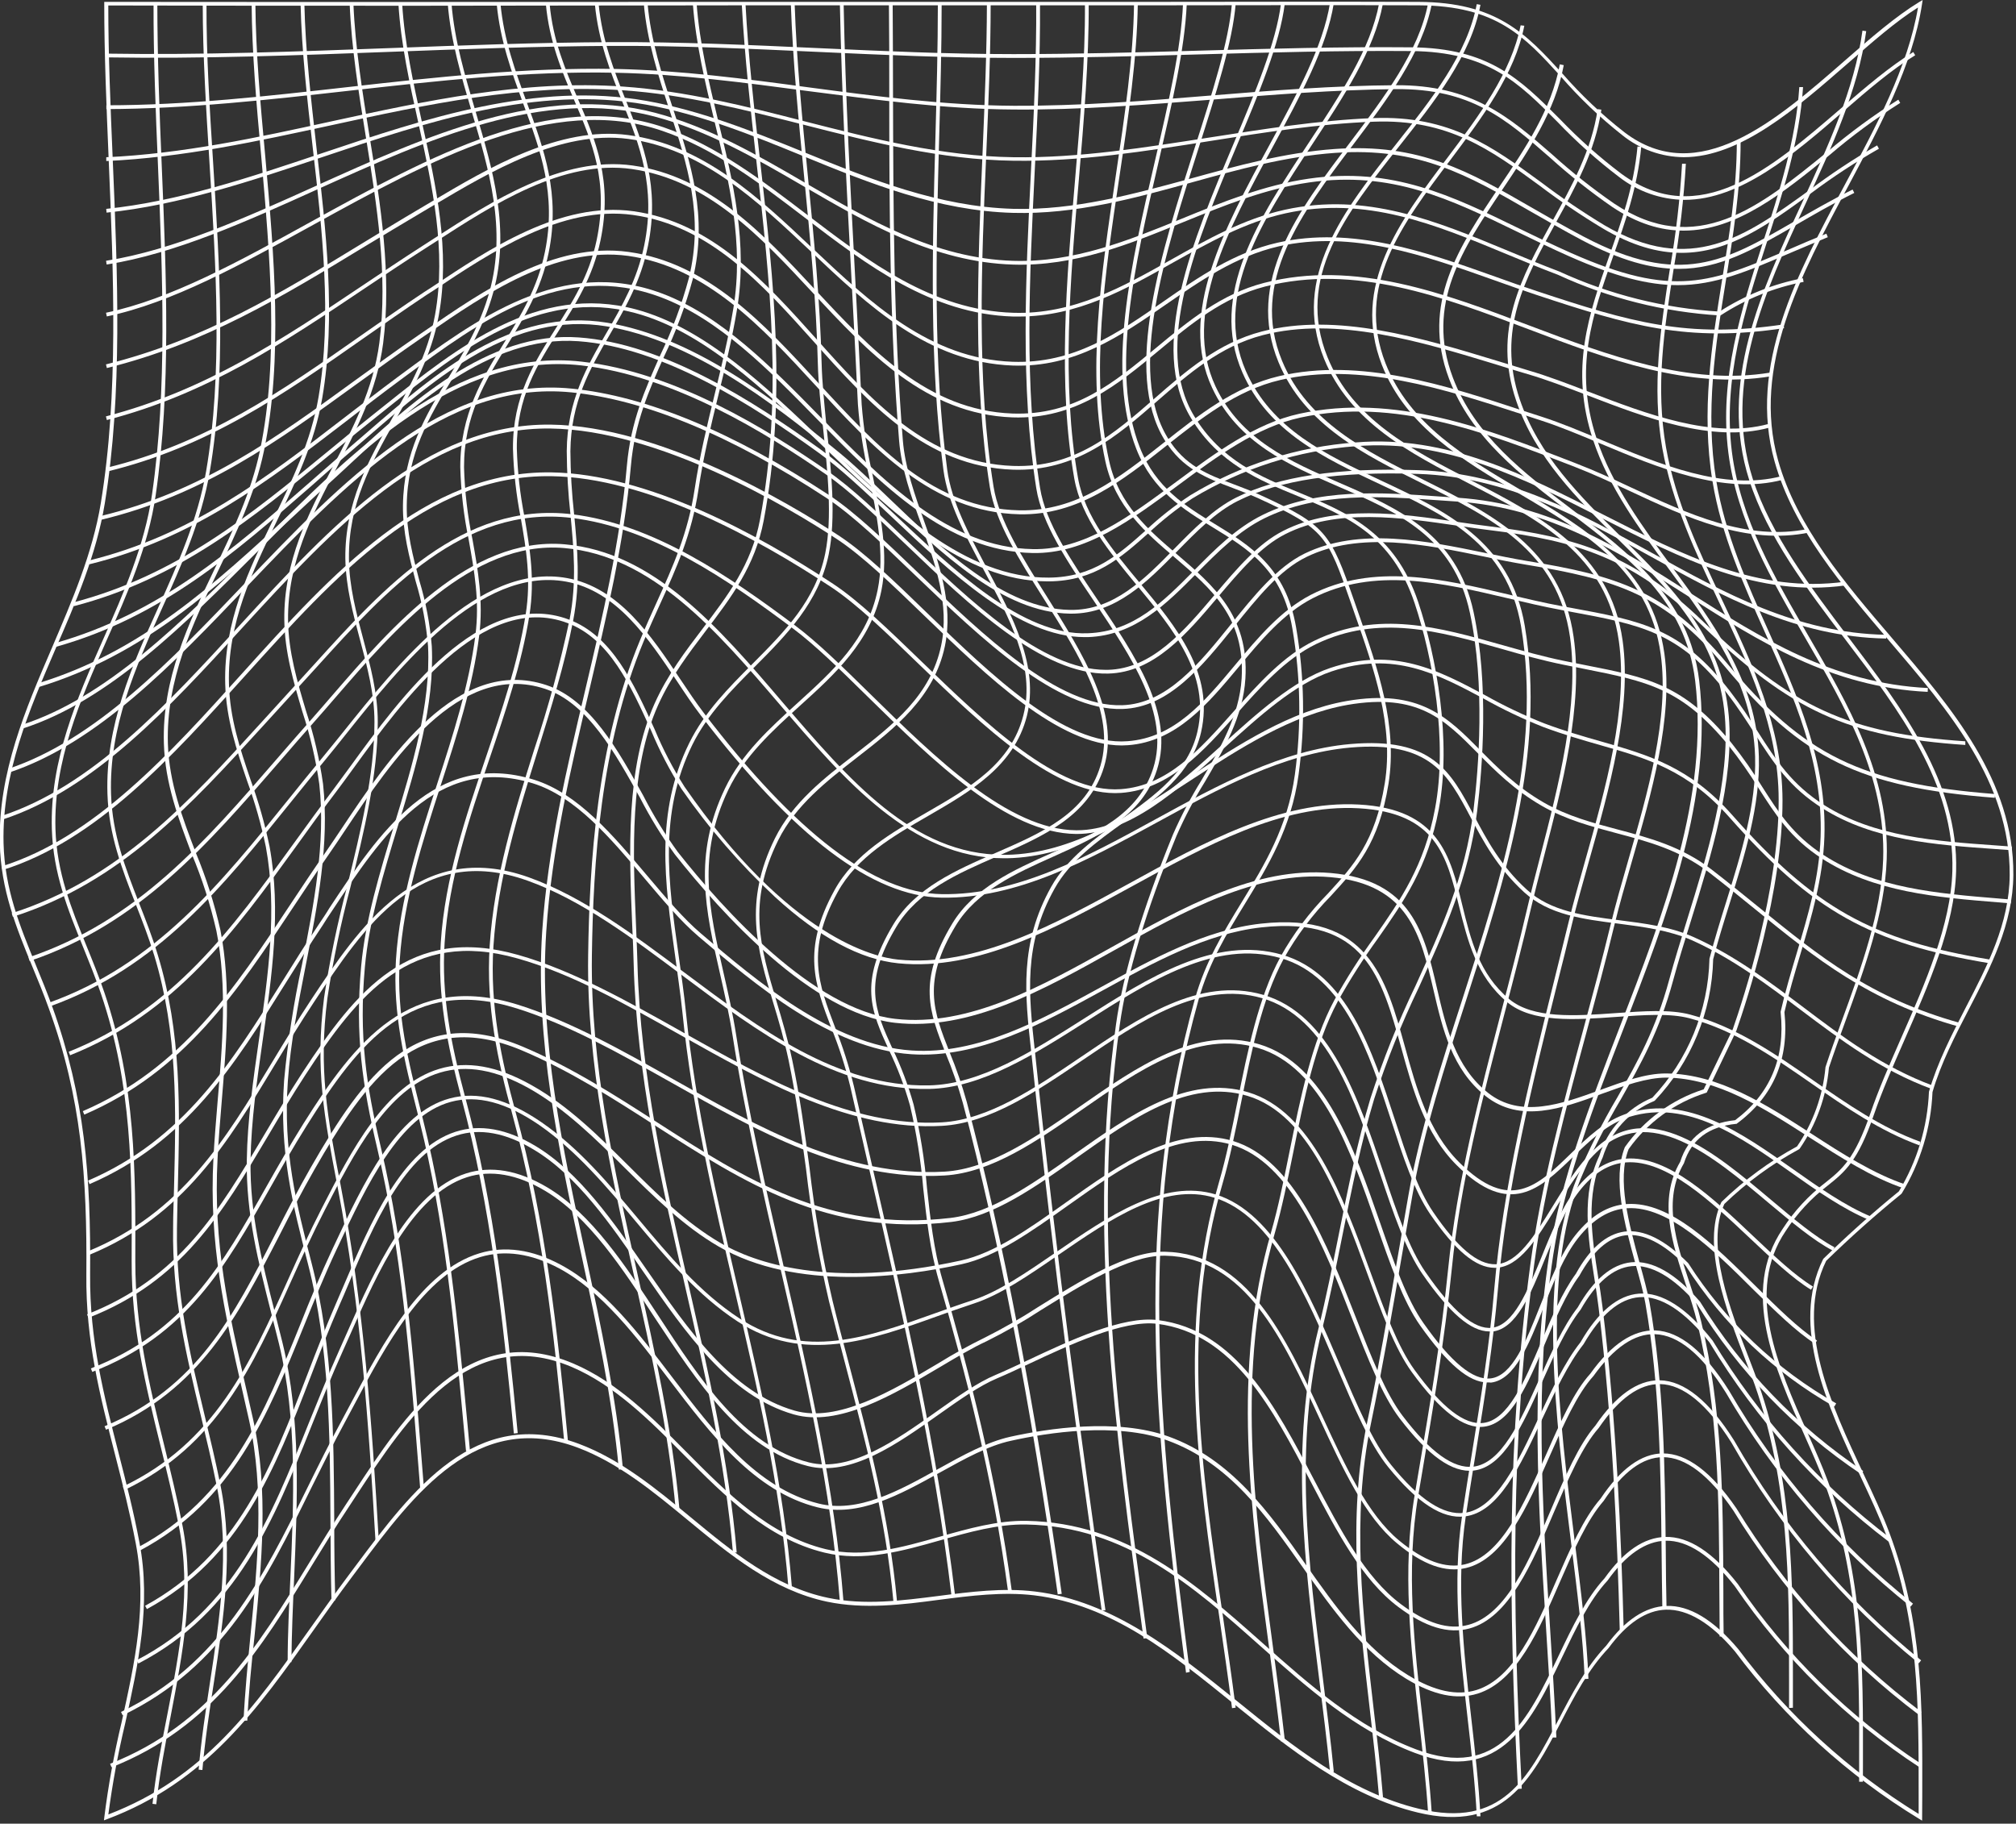 <?xml version="1.0" encoding="UTF-8"?> <svg xmlns="http://www.w3.org/2000/svg" width="409" height="370" viewBox="0 0 409 370" fill="none"><rect x="0" y="0" width="409" height="370" fill="#333333" stroke="none"/> <path d="M31.701 366.06L30.941 365.97C31.591 359.87 32.781 353.78 33.941 347.89C36.461 334.95 38.841 322.73 36.321 309.8C35.201 304.04 33.841 298.52 32.521 293.18C29.521 280.96 26.671 269.42 26.711 255.95C26.771 237.6 26.821 220.26 20.491 201.64C19.371 198.34 18.091 195.19 16.861 192.15C13.741 184.48 10.801 177.23 10.521 168.25C10.091 154.25 15.601 141.75 20.931 129.71C25.061 120.36 29.331 110.71 30.841 100.32C33.951 78.87 32.981 55.88 32.051 33.65C31.591 22.75 31.121 11.49 31.151 0.74H31.921C31.921 11.46 32.351 22.74 32.811 33.6C33.751 55.87 34.721 78.9 31.591 100.42C30.071 110.9 25.781 120.61 21.591 130C16.321 141.98 10.851 154.36 11.251 168.22C11.531 177.07 14.441 184.22 17.531 191.87C18.771 194.92 20.051 198.07 21.181 201.39C27.551 220.14 27.501 237.54 27.451 255.95C27.451 269.32 30.241 280.83 33.241 292.95C34.551 298.3 35.911 303.82 37.041 309.6C39.591 322.68 37.041 335.55 34.661 347.99C33.531 353.91 32.351 359.99 31.701 366.06Z" fill="white"></path> <path d="M41.06 359.11L40.3 359.04C40.8 353.16 41.711 347.18 42.59 341.4C44.59 328.31 46.66 314.78 43.99 301.56C42.99 296.56 41.831 291.74 40.711 287.08C37.711 274.62 34.91 262.86 35.12 249.13C35.12 246.36 35.24 243.62 35.31 240.91C35.711 224.91 36.09 209.75 31.311 193.91C30.201 190.26 28.86 186.81 27.55 183.48C24.73 176.25 22.07 169.43 21.8 161.08C21.351 147.25 26.8 135.02 32.141 123.19C36.081 114.41 40.141 105.32 41.821 95.59C45.2 75.8 43.821 54.15 42.511 33.21C41.831 22.4 41.13 11.21 41.13 0.73H41.891C41.85 11.22 42.56 22.39 43.251 33.22C44.571 54.22 45.941 75.9 42.541 95.78C40.87 105.61 36.77 114.78 32.81 123.56C27.541 135.31 22.09 147.46 22.53 161.12C22.791 169.34 25.441 176.12 28.23 183.26C29.541 186.61 30.901 190.07 32.011 193.74C36.861 209.69 36.48 224.88 36.081 240.97C36.011 243.68 35.941 246.41 35.901 249.18C35.681 262.82 38.49 274.54 41.461 286.94C42.581 291.6 43.74 296.43 44.751 301.44C47.441 314.8 45.37 328.44 43.361 341.55C42.471 347.28 41.56 353.22 41.06 359.11Z" fill="white"></path> <path d="M50.17 349.09H49.41C49.69 343.32 50.27 337.41 50.83 331.69C52.25 317.28 53.71 302.38 50.52 288.1C50.06 286.1 49.61 284.1 49.16 282.1C45.52 266.1 42.38 252.37 43.3 234.98C43.5 231.28 43.82 227.41 44.13 223.68C45.13 212.07 46.13 200.07 43.9 188.85C42.687 183.519 41.014 178.303 38.9 173.26C36.25 166.22 33.48 158.94 33.25 150.86C32.85 137.75 38.25 126.47 43.48 115.56C47.16 107.88 50.96 99.94 52.75 91.37C56.64 72.7 54.75 51.88 53 31.74C52 20.92 51.13 10.74 51.05 0.74H51.81C51.9 10.66 52.81 20.87 53.81 31.67C55.61 51.86 57.46 72.75 53.54 91.53C51.74 100.18 47.91 108.17 44.22 115.89C39.03 126.72 33.67 137.89 34.06 150.89C34.3 158.83 37.06 166.04 39.72 173C41.838 178.089 43.511 183.352 44.72 188.73C46.93 200.04 45.93 212.1 44.96 223.73C44.65 227.46 44.33 231.32 44.14 235.01C43.22 252.29 46.35 266.01 49.98 281.92C50.42 283.92 50.88 285.92 51.34 287.92C54.56 302.31 53.08 317.27 51.66 331.75C51.03 337.44 50.45 343.34 50.17 349.09Z" fill="white"></path> <path d="M59.12 337.22H58.36C58.36 331.57 58.66 325.77 58.91 320.15C59.61 304.37 60.33 288.04 56.59 272.6C56.07 270.493 55.544 268.4 55.01 266.32C52.39 256.01 49.91 246.26 50.07 235.41C50.19 227.28 51.39 218.92 52.55 210.84C54.39 197.96 56.31 184.64 53.93 171.78C52.988 167.255 51.722 162.803 50.14 158.46C48.03 152.25 45.86 145.84 45.69 138.68C45.39 126.17 50.49 115.62 55.42 105.42C59.21 97.58 63.13 89.47 64.64 80.47C67.37 64.17 65.37 46.7 63.43 29.81C62.33 20.2 61.2 10.25 60.98 0.81H61.75C61.96 10.24 63.1 20.17 64.19 29.81C66.13 46.75 68.19 64.27 65.39 80.67C63.86 89.79 59.92 97.94 56.11 105.83C51.22 115.95 46.11 126.41 46.45 138.74C46.62 145.74 48.68 151.86 50.86 158.29C52.456 162.669 53.732 167.157 54.68 171.72C57.08 184.72 55.16 198.09 53.3 211.03C52.15 219.08 50.95 227.42 50.83 235.5C50.67 246.25 53.14 255.95 55.75 266.21C56.28 268.29 56.81 270.38 57.33 272.5C61.1 288.05 60.33 304.43 59.67 320.26C59.42 325.75 59.17 331.55 59.12 337.22Z" fill="white"></path> <path d="M67.25 324.61C67.1 319.29 67.07 313.84 67.04 308.61C66.95 291.31 66.86 273.42 62.5 256.51C59.35 244.26 56.63 233.69 57.64 219.2C58.371 211.3 59.583 203.452 61.27 195.7C63.65 183.61 66.1 171.12 64.78 159.1C64.076 154.122 62.931 149.216 61.36 144.44C59.58 138.44 57.75 132.33 57.68 125.75C57.55 113.85 62.59 104.17 67.46 94.82C71.54 87 75.76 78.91 76.97 69.5C78.74 55.81 76.44 41.55 74.22 27.76C72.78 18.87 71.3 9.67 70.94 0.76H71.7C72.06 9.61 73.54 18.76 74.97 27.65C77.2 41.49 79.51 55.8 77.73 69.65C76.49 79.19 72.25 87.34 68.14 95.22C63.31 104.49 58.32 114.08 58.44 125.8C58.51 132.26 60.33 138.37 62.09 144.27C63.681 149.09 64.835 154.043 65.54 159.07C66.87 171.2 64.41 183.75 62.02 195.9C60.51 203.62 58.94 211.61 58.4 219.3C57.4 233.67 60.11 244.19 63.24 256.37C67.62 273.37 67.71 291.31 67.81 308.66C67.81 313.92 67.87 319.37 68.02 324.66L67.25 324.61Z" fill="white"></path> <path d="M76.17 312.51C74.76 288.51 73.17 264.99 68.55 241.14L68.4 240.34C65.79 226.72 63.9 216.89 65.75 202.4C66.897 194.78 68.463 187.228 70.44 179.78C73.16 168.67 75.97 157.18 75.97 146.45C75.97 140.74 74.49 135.22 73.06 129.89C71.63 124.56 70.16 119.07 70.06 113.31C69.97 102 74.76 93.45 79.39 85.17C83.04 78.67 86.81 71.94 88.27 63.83C90.6 50.83 87.71 37.78 84.91 25.11C83.14 17.11 81.31 8.86 80.83 0.74H81.59C82.07 8.8 83.89 17.03 85.65 25C88.47 37.74 91.38 50.92 89.02 64C87.54 72.23 83.74 79 80.02 85.58C75.22 94.14 70.69 102.23 70.79 113.33C70.84 118.99 72.3 124.45 73.71 129.72C75.12 134.99 76.65 140.67 76.64 146.48C76.64 157.3 73.82 168.84 71.09 179.99C69.118 187.411 67.559 194.936 66.42 202.53C64.59 216.89 66.42 226.68 69.06 240.22L69.21 241.02C73.79 264.92 75.43 288.47 76.84 312.49L76.17 312.51Z" fill="white"></path> <path d="M85.251 302.06C85.07 299.893 84.897 297.727 84.731 295.56C83.091 274.92 81.4 253.56 76.52 232.94C73.52 220.19 72.01 210.06 73.27 196.05C74.111 186.66 77.081 176.9 79.951 167.47C83.621 155.47 87.421 142.97 86.841 131.11C86.471 126.644 85.63 122.229 84.331 117.94C83.031 113.02 81.68 107.94 81.751 102.52C81.891 91.74 86.311 84.4 90.981 76.63C94.171 71.33 97.471 65.85 99.32 59.13C102.79 46.53 99.21 34.45 95.74 22.77C93.621 15.62 91.43 8.22 90.841 0.77L91.6 0.71C92.18 8.11 94.361 15.47 96.471 22.58C99.971 34.36 103.59 46.58 100.06 59.36C98.18 66.18 94.85 71.71 91.641 77.06C87.02 84.74 82.641 91.99 82.52 102.56C82.451 107.86 83.781 112.9 85.07 117.78C86.386 122.117 87.234 126.583 87.6 131.1C88.191 143.1 84.371 155.62 80.68 167.72C77.82 177.12 74.861 186.83 74.031 196.14C72.781 210.06 74.27 220.14 77.27 232.8C82.15 253.48 83.85 274.86 85.49 295.53C85.664 297.69 85.837 299.857 86.01 302.03L85.251 302.06Z" fill="white"></path> <path d="M94.55 294.45L94.04 289.05C92.15 268.72 90.2 247.7 85.11 227.43L84.66 225.63C82.07 215.38 79.66 205.69 80.33 194.71C81.12 182.4 84.98 170.5 88.7 159.01C91.89 149.18 95.18 139.01 96.46 128.8C97.32 121.94 96.24 115.93 95.1 109.56C94.088 104.681 93.512 99.721 93.38 94.74C93.38 84.12 97.85 76.74 102.19 69.69C105.57 64.16 109.07 58.43 110.56 51.08C112.93 39.42 109.64 30.49 106.17 21.08C103.86 14.79 101.47 8.28 100.77 0.78L101.53 0.71C102.22 8.11 104.59 14.57 106.89 20.82C110.4 30.37 113.72 39.4 111.31 51.27C109.79 58.76 106.26 64.54 102.84 70.13C98.36 77.46 94.13 84.38 94.14 94.78C94.275 99.718 94.85 104.634 95.86 109.47C96.96 115.61 98.09 121.96 97.22 128.94C95.93 139.24 92.62 149.43 89.43 159.28C85.72 170.74 81.88 182.58 81.1 194.8C80.4 205.66 82.83 215.29 85.4 225.48L85.85 227.28C90.95 247.61 92.91 268.66 94.85 289.02L95.35 294.41L94.55 294.45Z" fill="white"></path> <path d="M104.251 290.84C101.951 266.76 99.561 245.03 93.651 222.95C90.651 211.64 88.741 201.95 89.421 191.28C90.261 178.17 94.481 165.73 98.561 153.7C101.751 144.28 105.061 134.54 106.641 124.7C107.791 117.52 106.761 111.46 105.641 105.04C104.729 100.425 104.204 95.742 104.071 91.04C103.991 80.45 108.451 73.43 112.751 66.63C116.091 61.36 119.541 55.92 121.041 48.74C123.531 36.85 120.131 28.87 116.531 20.42C114.021 14.54 111.431 8.42 110.741 0.8L111.501 0.73C112.161 8.22 114.731 14.22 117.251 20.08C120.901 28.64 124.351 36.73 121.811 48.85C120.281 56.17 116.811 61.68 113.421 67C108.981 74 104.781 80.63 104.851 91C104.986 95.665 105.508 100.311 106.411 104.89C107.511 111.38 108.551 117.5 107.411 124.8C105.821 134.73 102.511 144.5 99.301 153.94C95.241 165.94 91.041 178.32 90.201 191.33C89.531 201.87 91.401 211.52 94.411 222.75C100.341 244.89 102.731 266.65 105.031 290.75L104.251 290.84Z" fill="white"></path> <path d="M114.45 292.29C112.36 270.02 109.96 248.16 103.82 225.63C101.02 215.37 98.55 204.17 99.35 191.84C100.26 178 104.35 164.84 108.35 152.16C111.242 143.474 113.649 134.633 115.56 125.68C117.03 118.06 116.4 111.44 115.74 104.43C115.259 100.14 115.005 95.827 114.98 91.51C115.06 81.29 119.12 74.26 123.06 67.51C126.12 62.23 129.28 56.77 130.71 49.73C133.1 37.92 129.78 29.54 126.27 20.67C123.87 14.67 121.4 8.38 120.68 0.79L121.44 0.72C122.15 8.2 124.6 14.4 126.98 20.39C130.53 29.39 133.89 37.84 131.46 49.88C130.01 57.05 126.81 62.56 123.72 67.88C119.66 74.88 115.82 81.53 115.72 91.54C115.746 95.834 116 100.123 116.48 104.39C117.15 111.45 117.78 118.12 116.29 125.85C114.55 134.85 111.76 143.79 109.06 152.42C105.11 165.08 101.01 178.18 100.11 191.92C99.32 204.14 101.78 215.26 104.56 225.46C110.72 248.05 113.11 269.94 115.21 292.25L114.45 292.29Z" fill="white"></path> <path d="M125.551 298.16C124.231 283.77 121.061 269.05 118.001 254.83C113.351 233.22 108.541 210.83 110.001 188.95C111.121 172.18 115.001 155.77 118.751 139.9C122.231 125.15 125.831 109.9 127.181 94.48C127.971 85.48 130.881 78.97 133.951 72.07C136.356 67.059 138.295 61.837 139.741 56.47C142.861 43.88 139.441 33.39 135.811 22.29C133.581 15.45 131.271 8.37 130.611 0.74L131.371 0.67C132.031 8.22 134.321 15.25 136.541 22.05C140.201 33.26 143.651 43.85 140.541 56.65C139.08 62.061 137.125 67.327 134.701 72.38C131.651 79.23 128.771 85.69 127.991 94.54C126.641 110.03 122.991 125.3 119.541 140.08C115.801 155.91 111.931 172.29 110.821 189C109.361 210.81 114.161 233.11 118.821 254.66C121.881 268.92 125.051 283.66 126.381 298.09L125.551 298.16Z" fill="white"></path> <path d="M137.101 306.42C135.631 290.19 132.021 274.01 128.521 258.37C123.841 237.42 119.001 215.75 119.321 193.83C119.591 175.17 121.031 151.04 129.871 129.83C130.991 127.12 132.141 124.6 133.241 122.17C136.511 114.97 139.591 108.17 140.941 99.17C141.941 92.48 143.511 86.07 145.021 79.87C146.381 74.28 147.791 68.51 148.781 62.57C150.961 49.41 147.921 36.88 144.991 24.77C143.111 16.98 141.161 8.93 140.561 0.69L141.321 0.63C141.911 8.81 143.861 16.83 145.731 24.63C148.731 36.82 151.731 49.42 149.531 62.73C148.531 68.73 147.131 74.49 145.761 80.09C144.251 86.27 142.691 92.66 141.701 99.33C140.331 108.42 137.231 115.26 133.941 122.5C132.831 124.93 131.691 127.45 130.571 130.14C121.781 151.22 120.351 175.22 120.081 193.84C119.771 215.68 124.601 237.3 129.271 258.2C132.771 273.87 136.391 290.07 137.861 306.35L137.101 306.42Z" fill="white"></path> <path d="M148.7 315.01C147.11 296.48 142.95 278.3 138.93 260.72C134.13 239.72 129.17 218.03 128.56 195.65C128.5 193.18 128.39 190.59 128.27 187.93C127.64 172.86 126.91 155.78 132.84 142.66C135.45 136.87 139.07 132.11 142.58 127.5C147.67 120.8 152.49 114.5 154.19 105.41C158.85 80.65 156.24 57.47 153.48 32.93C152.3 22.45 151.08 11.61 150.48 0.73H151.24C151.82 11.59 153.04 22.41 154.24 32.89C157.01 57.49 159.62 80.72 154.94 105.59C153.2 114.82 148.34 121.22 143.18 128C139.71 132.58 136.11 137.3 133.54 143C127.68 156 128.4 172.94 129.04 187.93C129.15 190.6 129.26 193.19 129.33 195.66C129.93 217.96 134.88 239.66 139.67 260.58C143.67 278.19 147.86 296.39 149.46 314.97L148.7 315.01Z" fill="white"></path> <path d="M159.931 321.87C158.291 301.47 153.581 281.25 149.031 261.69C144.781 243.45 140.391 224.6 138.461 205.53C138.061 201.64 137.461 197.73 136.971 193.96C134.851 178.96 132.851 164.88 139.851 150.71C142.941 144.45 147.851 139.51 152.641 134.71C159.241 128.08 165.491 121.81 167.421 112.28C168.891 105.01 167.911 95.71 166.971 86.71C166.481 82.07 166.021 77.71 165.921 73.78C165.611 61.1 164.351 48.32 163.151 35.96C162.021 24.44 160.851 12.54 160.441 0.72H161.211C161.621 12.51 162.781 24.4 163.911 35.9C165.121 48.28 166.371 61.07 166.691 73.78C166.791 77.65 167.241 82.02 167.691 86.65C168.691 95.7 169.621 105.07 168.131 112.45C166.131 122.2 159.531 128.85 153.131 135.27C148.401 140.01 143.521 144.91 140.481 151.06C133.591 165.06 135.581 179.06 137.681 193.86C138.211 197.64 138.771 201.56 139.171 205.47C141.091 224.47 145.481 243.31 149.721 261.52C154.281 281.11 159.001 301.36 160.641 321.82L159.931 321.87Z" fill="white"></path> <path d="M170.39 324.95C168.63 302.24 163.39 279.25 158.25 257.01C154.73 241.67 151.09 225.81 148.64 210.19C147.94 205.74 146.98 201.55 146.06 197.49C143.12 184.62 140.58 173.49 147.11 159.91C150.46 152.91 156.21 147.71 161.77 142.66C169.1 136.01 176.02 129.72 178.06 119.66C179.53 112.46 177.87 104.3 176.26 96.41C175.162 91.686 174.423 86.886 174.05 82.05C173.66 73.78 173.21 65.35 172.78 57.21C171.78 38.68 170.78 19.52 170.39 0.71H171.15C171.52 19.51 172.55 38.71 173.54 57.18C173.97 65.33 174.42 73.76 174.81 82.03C175.187 86.828 175.922 91.592 177.01 96.28C178.63 104.28 180.31 112.48 178.81 119.84C176.72 130.12 169.38 136.78 162.25 143.22C156.75 148.22 151.05 153.38 147.77 160.22C141.36 173.58 143.87 184.57 146.77 197.3C147.7 201.37 148.66 205.58 149.36 210.05C151.81 225.65 155.45 241.5 158.96 256.82C164.07 279.08 169.36 302.1 171.12 324.87L170.39 324.95Z" fill="white"></path> <path d="M181.25 324.88C179.66 307.88 175.63 292.55 171.36 276.28C170.31 272.28 169.23 268.17 168.19 264.03C166.115 255.127 164.552 246.112 163.51 237.03C162.51 229.85 161.51 222.42 159.99 215.11C159.09 210.89 157.99 207.11 156.87 203.45C153.61 192.53 150.79 183.11 157.22 170.08C160.8 162.84 167.22 157.85 173.41 153.08C181.33 146.92 188.81 141.08 190.94 130.97C192.69 122.64 189.73 114.34 186.87 106.3C184.87 100.78 182.87 95.07 182.41 89.44C180.5 66.09 180.41 41.8 180.41 18.32C180.41 12.44 180.41 6.58 180.34 0.76H181.1C181.14 6.58 181.163 12.433 181.17 18.32C181.23 41.79 181.28 66.05 183.17 89.38C183.62 94.91 185.64 100.57 187.59 106.05C190.49 114.18 193.48 122.59 191.69 131.12C189.5 141.53 181.56 147.71 173.88 153.68C167.75 158.45 161.4 163.38 157.88 170.47C151.58 183.23 154.22 192.07 157.57 203.28C158.67 206.95 159.8 210.75 160.71 215C162.27 222.34 163.27 229.78 164.24 237C165.276 246.045 166.832 255.024 168.9 263.89C169.9 268.02 171.02 272.14 172.07 276.12C176.34 292.42 180.39 307.82 181.98 324.85L181.25 324.88Z" fill="white"></path> <path d="M193.06 323.96C189.59 294.7 182.64 264.51 175.91 235.32C174.784 230.38 173.66 225.477 172.54 220.61C171.547 216.522 170.257 212.511 168.68 208.61C165.3 199.73 162.63 192.72 169.3 180.61C173.3 173.31 180.77 169.01 187.97 164.86C196.79 159.77 205.13 154.96 207.63 145.07C210.13 135.18 204.72 125.28 199.54 115.56C195.81 108.56 192.29 101.96 191.41 95.43C188.52 73.8 189.15 50.56 189.77 28.09C190.02 19.03 190.27 9.66 190.27 0.73H191.04C191.04 9.67 190.78 19.04 190.53 28.11C189.92 50.55 189.29 73.76 192.17 95.32C193.03 101.73 196.52 108.27 200.17 115.2C205.42 125.05 210.86 135.2 208.33 145.26C205.75 155.46 196.88 160.57 188.33 165.52C181.22 169.62 173.88 173.86 169.95 180.98C163.45 192.78 166.06 199.64 169.38 208.34C170.96 212.275 172.253 216.319 173.25 220.44C174.35 225.3 175.474 230.203 176.62 235.15C183.35 264.36 190.31 294.57 193.78 323.87L193.06 323.96Z" fill="white"></path> <path d="M204.541 323.09C201.381 299.43 195.901 278.68 190.451 259.78C188.671 253.62 187.981 247.29 187.311 241.18C186.829 235.495 185.929 229.853 184.621 224.3C183.534 220.438 182.109 216.681 180.361 213.07C176.741 205.13 174.131 199.39 181.221 187.59C185.691 180.15 193.971 176.54 201.981 173.05C211.431 168.93 220.361 165.05 223.251 155.37C226.421 144.77 218.971 132.93 211.761 121.48C206.711 113.48 201.931 105.85 200.821 98.87C197.371 77.31 198.371 53.73 199.341 30.93C199.781 20.43 200.201 10.51 200.221 0.74H200.981C200.981 10.53 200.551 20.45 200.101 30.96C199.101 53.72 198.101 77.27 201.571 98.75C202.661 105.58 207.401 113.11 212.411 121.08C219.701 132.67 227.251 144.66 223.981 155.59C220.981 165.59 211.481 169.74 202.281 173.75C194.381 177.19 186.221 180.75 181.881 187.98C174.991 199.44 177.541 204.98 181.061 212.75C182.823 216.399 184.259 220.197 185.351 224.1C186.681 229.691 187.591 235.373 188.071 241.1C188.741 247.19 189.421 253.48 191.181 259.58C196.651 278.51 202.131 299.29 205.301 323L204.541 323.09Z" fill="white"></path> <path d="M214.59 323.46C209.11 284.78 202.64 251.25 195.34 223.78C194.391 220.379 193.236 217.04 191.88 213.78C188.52 205.26 186.1 199.11 193.19 187.39C197.59 180.13 205.61 176.53 213.37 173.06C222.46 168.99 231.04 165.14 233.96 155.88C237.41 144.95 229.53 133.28 221.96 121.98C216.53 113.93 211.39 106.32 210.24 99.08C206.98 78.49 208.09 56.08 209.17 34.46C209.73 23.27 210.3 11.69 210.22 0.78H210.99C211.07 11.72 210.49 23.3 209.93 34.51C208.86 56.12 207.75 78.51 211 98.98C212.12 106.04 217.21 113.58 222.59 121.57C230.32 133.01 238.3 144.84 234.74 156.12C231.74 165.71 222.57 169.8 213.74 173.77C206.09 177.19 198.18 180.77 193.91 187.77C187.01 199.16 189.38 205.17 192.65 213.48C194.016 216.78 195.182 220.159 196.14 223.6C203.45 251.1 209.93 284.67 215.4 323.37L214.59 323.46Z" fill="white"></path> <path d="M223.52 326.8C218.92 294.51 213.67 256.22 209.61 217.15C209.48 215.88 209.34 214.63 209.21 213.4C207.91 201.64 206.79 191.48 213.28 179.89C216.5 174.15 222.1 170.12 227.52 166.22C234.52 161.22 241.09 156.47 242.93 148.43C245.59 136.81 237.99 127.62 230.64 118.74C225.1 112.03 219.37 105.1 217.95 97.1C214.56 77.92 216.37 56.82 218.11 36.43C219.11 24.52 220.19 12.21 220.11 0.74H220.87C220.93 12.24 219.87 24.57 218.87 36.49C217.12 56.84 215.32 77.88 218.7 96.97C220.07 104.77 225.7 111.62 231.22 118.25C238.69 127.25 246.41 136.61 243.66 148.6C241.76 156.92 234.74 161.96 227.96 166.84C222.61 170.69 217.07 174.67 213.96 180.27C207.58 191.64 208.69 201.68 209.96 213.32C210.09 214.55 210.23 215.8 210.36 217.07C214.42 256.13 219.67 294.4 224.27 326.7L223.52 326.8Z" fill="white"></path> <path d="M232.001 332.44L231.801 330.97C226.311 290.77 220.631 249.2 226.411 207.86C227.851 197.53 231.741 184.56 237.971 169.3C239.65 165.474 241.598 161.771 243.801 158.22C247.561 151.79 251.451 145.15 251.901 137.64C252.641 125.33 245.741 119.43 238.431 113.19C232.431 108.08 226.261 102.79 224.271 93.68C220.371 75.89 223.411 55.49 226.351 35.76C228.191 23.42 229.921 11.76 230.071 0.76H230.831C230.681 11.76 228.951 23.49 227.101 35.85C224.171 55.51 221.101 75.85 225.011 93.49C226.951 102.36 233.011 107.56 238.931 112.59C246.061 118.68 253.431 124.97 252.661 137.67C252.201 145.36 248.271 152.08 244.461 158.59C242.276 162.115 240.345 165.791 238.681 169.59C232.471 184.79 228.601 197.7 227.171 207.96C221.401 249.2 227.071 290.72 232.561 330.86L232.761 332.34L232.001 332.44Z" fill="white"></path> <path d="M240.62 339.37C234.08 289 230.06 246.96 242.42 202.68C244.54 195.11 248.3 188.95 251.94 183C256.51 175.51 261.24 167.77 262.7 157.15C264.05 147.302 263.878 137.305 262.19 127.51C260.19 115.63 253.32 111.44 246.06 107C240.06 103.33 233.86 99.54 230.55 91.13C224.37 75.42 229.43 53.64 234.33 32.58C237.05 20.91 239.61 9.89 240.01 0.72H240.77C240.37 9.97 237.77 21.02 235.08 32.72C230.21 53.72 225.17 75.33 231.26 90.82C234.48 98.99 240.57 102.72 246.45 106.31C253.55 110.65 260.88 115.13 262.95 127.31C264.649 137.182 264.818 147.257 263.45 157.18C261.98 167.96 257.21 175.78 252.59 183.33C248.98 189.24 245.25 195.33 243.16 202.82C230.83 246.95 234.85 288.92 241.38 339.2L240.62 339.37Z" fill="white"></path> <path d="M249.951 346.56C249.161 340.32 248.231 334 247.341 327.89C243.121 299.02 238.761 269.16 247.341 239.73C248.801 234.73 249.891 229.3 251.041 223.55C253.121 213.18 255.271 202.47 259.771 194.15C262.395 189.444 265.641 185.112 269.421 181.27C274.571 175.65 279.021 170.8 280.941 158.91C282.811 147.28 278.771 135.75 274.861 124.6L274.061 122.3C269.331 108.73 268.841 107.3 255.291 101.1C253.531 100.3 251.791 99.64 250.111 99.01C244.841 97.01 239.851 95.15 236.231 89.21C227.821 75.45 235.571 51.21 242.411 29.89C245.961 18.81 249.311 8.35 249.931 0.7L250.691 0.76C250.061 8.5 246.691 19 243.141 30.13C236.351 51.33 228.661 75.35 236.881 88.81C240.371 94.53 245.011 96.27 250.381 98.29C252.081 98.93 253.831 99.59 255.601 100.4C269.071 106.57 269.911 108.05 274.781 122.05L275.581 124.35C279.521 135.59 283.581 147.21 281.691 159.03C279.741 171.15 275.221 176.08 269.991 181.78C266.255 185.58 263.044 189.861 260.441 194.51C255.991 202.73 253.861 213.39 251.791 223.7C250.631 229.47 249.541 234.92 248.081 239.94C239.521 269.21 243.681 297.66 248.081 327.78C248.971 333.89 249.891 340.21 250.691 346.46L249.951 346.56Z" fill="white"></path> <path d="M259.891 353.32C259.161 346.85 258.281 340.32 257.421 333.93C253.701 306.37 249.851 277.87 257.871 250.02C259.311 245.02 260.431 239.5 261.611 233.66C263.821 222.76 266.101 211.5 270.711 202.91C273.179 198.455 275.921 194.156 278.921 190.04C284.091 182.64 288.981 175.65 291.141 164.04C293.731 150.23 290.691 133.47 287.001 122.39C282.361 108.5 273.131 104.71 263.361 100.68C255.421 97.42 247.211 94.04 241.631 84.84C232.881 70.4 242.071 48.61 250.171 29.38C254.661 18.73 258.901 8.66 259.891 0.65L260.651 0.74C259.651 8.86 255.381 18.97 250.871 29.67C242.871 48.74 233.741 70.34 242.281 84.44C247.731 93.44 255.821 96.76 263.651 99.98C273.151 103.89 282.981 107.98 287.721 122.15C291.451 133.32 294.501 150.23 291.901 164.15C289.701 175.89 284.771 182.95 279.541 190.41C276.568 194.51 273.843 198.784 271.381 203.21C266.821 211.7 264.551 222.91 262.381 233.75C261.191 239.61 260.071 245.14 258.631 250.17C250.631 277.87 254.491 306.28 258.201 333.77C259.051 340.12 259.941 346.7 260.671 353.17L259.891 353.32Z" fill="white"></path> <path d="M269.84 359.6C269.22 353.29 268.4 346.85 267.62 340.6C264.67 317.22 261.62 293.04 267.47 269.6C269.03 263.32 270.36 256.68 271.65 250.25C273.49 241.07 275.4 231.57 278.04 222.82C280.562 215.01 283.616 207.383 287.18 199.99C292.38 188.56 297.29 177.77 298.92 164.5C300 155.77 301.33 138.95 298.21 124.34C294.89 108.84 283.52 103.92 271.49 98.7C261.49 94.36 251.12 89.87 245.92 78.7C238.92 63.7 248.41 46.24 257.59 29.33C263.17 19.04 268.44 9.33 269.83 0.6L270.59 0.72C269.17 9.57 263.87 19.35 258.26 29.72C249.17 46.47 239.77 63.79 246.61 78.41C251.69 89.27 261.91 93.7 271.79 97.98C283.48 103.04 295.56 108.28 298.95 124.16C302.1 138.88 300.76 155.8 299.68 164.57C298.03 177.96 292.87 189.31 287.87 200.29C284.327 207.653 281.287 215.247 278.77 223.02C276.14 231.74 274.24 241.22 272.4 250.38C271.11 256.82 269.78 263.47 268.21 269.76C262.39 293.08 265.43 317.18 268.38 340.5C269.16 346.73 269.98 353.18 270.6 359.5L269.84 359.6Z" fill="white"></path> <path d="M279.79 364.71C279.28 358.71 278.57 352.57 277.88 346.63C275.65 327.57 273.36 307.87 277.33 288.76C279.67 277.53 281.62 266.26 283.5 255.36C284.25 251.02 285 246.66 285.78 242.27C288.08 229.37 292.4 215.97 296.59 203.02C304.59 178.22 312.87 152.58 308.59 127.1C305.75 110.32 293.13 104.41 279.78 98.16C268.78 92.99 257.32 87.64 252.06 75.59C245.18 59.82 255.49 44.17 265.47 29.04C271.95 19.2 278.07 9.92 279.8 0.65L280.55 0.79C278.79 10.21 272.63 19.56 266.11 29.46C256.24 44.46 246.04 59.9 252.76 75.28C257.91 87.07 269.19 92.35 280.1 97.46C293.05 103.53 306.44 109.79 309.34 126.97C313.67 152.63 305.34 178.37 297.34 203.25C293.17 216.18 288.85 229.55 286.56 242.4C285.78 246.79 285.03 251.15 284.28 255.49C282.4 266.4 280.45 277.67 278.11 288.92C274.16 307.92 276.45 327.54 278.66 346.54C279.36 352.49 280.08 358.64 280.58 364.64L279.79 364.71Z" fill="white"></path> <path d="M289.74 367.95C289.33 361.76 288.61 355.4 287.92 349.24C286.21 334.11 284.44 318.47 287 303.35L287.63 299.6C290.05 285.35 292.34 271.9 293.81 257.33C295.57 239.83 300.14 222.33 304.55 205.33C306.35 198.44 308.2 191.33 309.83 184.33C310.59 181.04 311.49 177.57 312.44 173.9C316.2 159.39 320.44 142.9 318.53 129.32C316.03 111.75 302.63 105.09 288.44 98.03C276.73 92.22 264.63 86.22 259.38 73.49C252.62 57.09 263.38 42.79 273.86 28.95C280.73 19.86 287.86 10.46 289.73 0.65L290.48 0.79C288.54 10.79 281.39 20.25 274.48 29.41C264.17 43.07 253.48 57.2 260.1 73.2C265.24 85.64 277.21 91.59 288.79 97.35C302.52 104.22 316.73 111.22 319.25 129.22C321.25 143 316.93 159.53 313.15 174.11C312.2 177.77 311.31 181.23 310.54 184.52C308.91 191.52 307.06 198.64 305.26 205.52C300.85 222.45 296.26 239.96 294.54 257.4C293.06 271.99 290.78 285.46 288.36 299.71L287.72 303.47C285.18 318.47 286.94 334.07 288.65 349.15C289.34 355.31 290.06 361.68 290.47 367.89L289.74 367.95Z" fill="white"></path> <path d="M299.61 368.5C299.27 361.96 298.5 355.2 297.75 348.67C296.2 335.08 294.6 321.03 296.63 307.48C297.29 303.08 298 298.7 298.68 294.48C300.48 283.38 302.18 272.89 303.15 261.57C304.94 240.62 310.15 219.75 315.15 199.57C316.19 195.403 317.217 191.247 318.23 187.1C319.18 183.16 320.37 178.96 321.62 174.53C325.71 160.06 330.35 143.67 328.43 130.08C325.96 112.51 312.37 105.51 297.98 98.08C286.1 91.96 273.81 85.63 268.62 72.78C261.92 56.21 272.78 42.47 283.29 29.18C290.38 20.18 297.72 10.92 299.6 0.84L300.35 0.98C298.44 11.24 291.04 20.6 283.88 29.65C273.04 43.38 262.79 56.34 269.33 72.49C274.41 85.08 286.57 91.34 298.33 97.4C312.26 104.57 326.67 111.99 329.19 129.95C331.12 143.7 326.47 160.18 322.36 174.72C321.11 179.15 319.92 183.33 318.97 187.26C317.97 191.41 316.97 195.57 315.89 199.73C310.89 219.89 305.67 240.73 303.89 261.63C302.89 272.98 301.22 283.48 299.42 294.63C298.73 298.86 298.03 303.24 297.37 307.63C295.37 321.07 296.95 335.08 298.49 348.63C299.24 355.17 300.01 361.93 300.35 368.5H299.61Z" fill="white"></path> <path d="M307.96 362.94C306.03 324.78 305.71 292.1 310.46 256.66C312.59 240.76 316.96 224.61 321.18 209C323.09 201.92 325.07 194.6 326.79 187.48C327.79 183.42 329.01 179.12 330.33 174.56C334.25 161 338.69 145.64 336.92 132.74C334.58 115.74 321.7 108.12 308.07 100.06C296.86 93.44 285.27 86.59 280.36 74.06C274.09 57.99 284.01 44.8 293.61 32.06C300 23.56 306.61 14.77 308.5 5.14L309.25 5.22C307.33 15.02 300.67 23.88 294.25 32.45C284.34 45.61 274.98 58.05 281.1 73.73C285.91 86.05 297.39 92.83 308.49 99.39C321.65 107.22 335.25 115.22 337.67 132.63C339.47 145.7 335.01 161.14 331.07 174.77C329.75 179.32 328.51 183.61 327.53 187.66C325.81 194.79 323.83 202.11 321.92 209.2C317.7 224.79 313.34 240.91 311.22 256.76C306.48 292.15 306.79 324.76 308.73 362.9L307.96 362.94Z" fill="white"></path> <path d="M314.93 352.51C314.6 345.12 314.12 337.61 313.66 330.34C312.08 305.49 310.45 279.79 314.31 254.5C316.61 239.43 322.68 223.71 328.56 208.5C337.49 185.42 346.72 161.55 343.91 138.1C341.91 121.83 330.51 113.1 318.38 103.92C308.61 96.5 298.5 88.82 293.98 76.84C288.23 61.57 295.98 50.08 304.16 37.92C309.38 30.22 314.77 22.22 316.45 13.05L317.25 13.22C315.54 22.51 310.1 30.57 304.85 38.38C296.76 50.38 289.13 61.7 294.75 76.6C299.19 88.38 309.2 95.98 318.89 103.34C330.61 112.24 342.73 121.45 344.72 138.04C347.55 161.68 338.28 185.64 329.33 208.81C323.46 223.97 317.4 239.66 315.11 254.64C311.27 279.85 312.9 305.51 314.47 330.32C314.93 337.59 315.41 345.11 315.75 352.51H314.93Z" fill="white"></path> <path d="M321.491 340.64C321.201 332.59 319.991 322.96 318.711 312.77C315.541 287.47 311.941 258.77 319.941 238.93C322.298 233.292 325.044 227.826 328.161 222.57C332.161 215.52 335.921 208.86 338.641 198.78C339.691 194.92 340.941 190.9 342.261 186.64C346.381 173.38 351.041 158.34 349.931 145.31C348.581 129.47 338.671 119.67 328.191 109.31C319.991 101.21 311.511 92.83 307.601 81.31C302.741 67 308.661 56.26 314.931 44.89C318.851 37.8 322.931 30.47 324.131 22.14L324.881 22.25C323.631 30.72 319.551 38.11 315.601 45.25C309.421 56.47 303.601 67.06 308.331 81.06C312.181 92.4 320.591 100.72 328.731 108.76C338.851 118.76 349.321 129.12 350.731 145.25C351.861 158.42 347.171 173.54 343.031 186.87C341.711 191.12 340.461 195.13 339.421 198.98C336.671 209.15 332.881 215.85 328.861 222.98C325.755 228.199 323.012 233.625 320.651 239.22C312.721 258.89 316.301 287.47 319.471 312.68C320.751 322.89 321.961 332.53 322.251 340.61L321.491 340.64Z" fill="white"></path> <path d="M328.611 330.73C328.081 311.36 327.161 288.44 324.321 265.3C324.081 263.3 323.761 261.3 323.451 259.3C322.151 250.96 320.791 242.3 324.451 234.52C325.269 231.882 326.658 229.456 328.52 227.415C330.381 225.374 332.669 223.767 335.221 222.71C342.438 215.066 346.567 205.02 346.811 194.51C347.811 190.69 349.001 186.81 350.181 183.06C353.181 173.36 356.361 163.33 356.071 153.49C355.631 138.61 347.011 126.9 338.661 115.57C332.661 107.36 326.371 98.87 323.171 89.17C318.421 74.78 322.341 63.67 326.491 51.9C328.941 44.97 331.491 37.79 332.211 29.72L332.971 29.79C332.221 37.96 329.681 45.18 327.211 52.16C323.111 63.79 319.211 74.79 323.901 88.93C327.061 98.51 333.271 106.93 339.281 115.11C347.691 126.54 356.391 138.35 356.831 153.47C357.121 163.47 353.961 173.53 350.911 183.28C349.731 187.03 348.521 190.9 347.561 194.62C347.298 205.311 343.084 215.525 335.731 223.29L335.601 223.38C333.127 224.394 330.908 225.943 329.103 227.916C327.298 229.889 325.952 232.236 325.161 234.79C321.621 242.45 322.951 250.96 324.241 259.18C324.551 261.18 324.871 263.18 325.111 265.18C327.951 288.36 328.881 311.31 329.411 330.69L328.611 330.73Z" fill="white"></path> <path d="M337.25 326.22C337.18 322.46 337.14 318.69 337.1 314.91C336.92 298.26 336.74 281.05 333.81 264.43C333.41 262.14 332.65 259.43 331.81 256.43C329.59 248.37 327.09 239.24 329.64 232.75C333.553 227.199 339.171 223.077 345.64 221.01L351.55 208.8C353.73 202.55 360.91 180.6 360.85 162.29C360.85 147.59 354.66 134.62 348.71 122.08C344.05 112.22 339.25 102.05 337.25 90.96C335.05 78.43 336.94 66.32 338.77 54.61C340.01 47.534 340.838 40.392 341.25 33.22H342.02C341.602 40.425 340.767 47.601 339.52 54.71C337.62 66.89 335.83 78.41 338 90.8C339.93 101.8 344.75 111.94 349.41 121.8C355.41 134.42 361.58 147.47 361.63 162.34C361.68 180.77 354.47 202.82 352.26 209.14L346.25 221.67L346.1 221.72C339.765 223.715 334.255 227.725 330.41 233.14C328 239.32 330.47 248.32 332.65 256.26C333.46 259.19 334.22 261.97 334.65 264.26C337.59 280.94 337.77 298.18 337.95 314.86C337.95 318.64 338.03 322.41 338.1 326.17L337.25 326.22Z" fill="white"></path> <path d="M348.88 332.03C348.88 328.97 348.83 325.91 348.82 322.86C348.74 304.04 348.66 286.25 344.3 268.2C343.72 265.8 342.91 263.32 342.04 260.7C339.24 252.21 336.34 243.43 340.88 235.7C342.45 230.7 346.21 227.88 352.02 227.27C359.13 221.95 362.23 214.58 361.25 205.37V205.25C362.18 201.2 363.36 197.25 364.51 193.4C366.86 185.52 369.08 178.08 369.36 169.75C369.86 154.6 363.89 141.29 358.12 128.42C353.75 118.67 349.22 108.59 347.43 97.67C345.1 83.48 347.27 69.96 349.36 56.87C350.82 47.78 352.36 38.37 352.36 28.75H353.13C353.13 38.43 351.6 47.87 350.13 56.99C348.04 69.99 345.88 83.48 348.19 97.54C349.97 108.37 354.47 118.4 358.82 128.1C364.63 141.1 370.64 154.45 370.13 169.77C369.85 178.2 367.51 186.04 365.25 193.62C364.11 197.42 362.94 201.36 362.02 205.35C363.02 214.86 359.79 222.46 352.4 227.94L352.31 228.01H352.25C346.63 228.57 343.16 231.18 341.63 236.01C337.23 243.49 340.07 252.1 342.82 260.43C343.69 263.07 344.51 265.56 345.1 268C349.48 286.13 349.55 304 349.63 322.83C349.63 325.88 349.63 328.93 349.69 331.99L348.88 332.03Z" fill="white"></path> <path d="M362.96 346.52C362.96 344.58 362.96 342.66 362.96 340.74C362.96 320.26 362.96 300.91 356.02 281.02C355.5 279.53 354.83 277.78 354.11 275.93C350.33 266.09 345.11 252.62 349.21 243.93L349.29 243.82C353.853 239.399 358.997 235.621 364.58 232.59C367.842 227.806 369.828 222.267 370.35 216.5C371.35 213.44 372.46 210.42 373.62 207.22C377.62 196.33 381.68 185.07 382.05 174.34C382.62 157.61 374.32 143.34 366.28 129.49C359.45 117.72 352.38 105.56 350.64 91.82C348.74 76.82 353.28 62.82 357.64 49.25C360.92 39.09 364.32 28.58 365.04 17.67H365.8C365.08 28.67 361.66 39.23 358.36 49.44C354 62.91 349.49 76.85 351.36 91.67C353.08 105.26 360.11 117.35 366.91 129.05C374.99 142.97 383.35 157.37 382.77 174.32C382.4 185.17 378.28 196.49 374.3 207.43C373.14 210.62 372.04 213.64 371.05 216.6C370.522 222.499 368.48 228.162 365.12 233.04L364.99 233.16C359.455 236.157 354.355 239.895 349.83 244.27C345.95 252.65 351.06 265.9 354.83 275.59C355.54 277.44 356.22 279.2 356.74 280.7C363.74 300.7 363.74 320.12 363.74 340.7C363.74 342.62 363.74 344.54 363.74 346.48L362.96 346.52Z" fill="white"></path> <path d="M377.94 361.49H377.18V358.15C377.23 337.78 377.27 320.15 370.18 300.94C369.04 297.85 367.58 294.57 366.04 291.1C359.98 277.46 353.1 261.98 361.65 249.34C363.991 245.711 366.945 242.517 370.38 239.9C373.67 237.27 376.27 235.19 379.45 225.9C381.11 221.07 383.31 216.04 385.65 210.71C390.65 199.36 395.78 187.63 396.09 176.71C396.6 159.02 385.29 144.1 374.35 129.71C366.57 119.46 358.53 108.86 354.88 97.4C348.64 77.8 357.25 59.18 365.58 41.17C370.82 29.78 376.25 18.04 377.85 6.22L378.61 6.32C376.99 18.22 371.54 30.05 366.25 41.46C357.99 59.33 349.44 77.82 355.59 97.14C359.25 108.47 367.25 119.02 374.94 129.22C385.94 143.75 397.36 158.77 396.85 176.73C396.53 187.84 391.35 199.64 386.34 211.06C384.01 216.37 381.81 221.39 380.16 226.19C376.91 235.65 374.24 237.79 370.85 240.5C367.477 243.068 364.574 246.201 362.27 249.76C353.96 262.06 360.74 277.33 366.73 290.76C368.28 294.25 369.73 297.53 370.88 300.64C378.03 320.02 377.99 337.64 377.95 358.12L377.94 361.49Z" fill="white"></path> <path d="M22.62 358.56L22.34 357.85C42.61 349.85 52.34 333.98 62.67 317.17C65.08 313.24 67.58 309.17 70.25 305.12L71.7 302.92C82.04 287.16 94.92 267.54 116.31 276.64C125.22 280.43 132.37 287.64 139.31 294.64C147.53 302.93 156.03 311.5 167.51 314.3C175.18 316.17 183.02 313.95 190.6 311.79C196.4 310.15 202.39 308.44 208.31 308.56C228.7 308.96 242.63 321.35 256.11 333.32C265.56 341.72 275.33 350.4 287.26 354.91C304.08 361.28 309.98 348.91 316.26 335.82C318.97 330.15 321.77 324.29 325.53 320.21C329.42 314.75 333.53 311.92 337.87 311.82C342.61 311.71 347.53 314.93 352.57 321.38C362.466 335.893 375.132 348.307 389.84 357.91L389.42 358.55C374.636 348.897 361.905 336.418 351.96 321.83C347.09 315.61 342.37 312.48 337.89 312.59C333.89 312.68 329.89 315.4 326.12 320.69C322.41 324.69 319.64 330.53 316.95 336.15C310.83 348.98 304.5 362.24 287.02 355.63C274.95 351.07 265.13 342.34 255.63 333.9C242.25 321.98 228.37 309.69 208.25 309.3C202.45 309.18 196.51 310.87 190.77 312.5C183.1 314.68 175.16 316.93 167.29 315.01C155.6 312.17 147.02 303.51 138.73 295.15C131.87 288.23 124.73 281.07 116 277.34C95.2 268.49 82.52 287.82 72.33 303.34L70.88 305.55C68.21 309.55 65.72 313.64 63.31 317.55C52.93 334.49 43.12 350.47 22.62 358.56Z" fill="white"></path> <path d="M24.881 348.02L24.551 347.33C44.671 337.65 53.301 320.19 62.431 301.71C64.641 297.23 66.931 292.59 69.431 288.01C70.041 286.87 70.681 285.68 71.331 284.45C77.641 272.6 85.481 257.85 97.261 254.28C102.441 252.71 108.011 253.5 113.811 256.63C122.651 261.39 129.621 270.54 136.351 279.38C144.801 290.48 153.531 301.95 166.081 305.05C174.081 307.05 182.341 302.48 190.301 298.05C195.391 295.22 200.211 292.56 204.961 291.5C212.431 289.85 226.521 287.64 237.081 291.45C249.871 296.08 257.531 306.95 264.931 317.45C270.861 325.87 276.991 334.57 285.671 339.87C291.021 343.13 295.561 344.1 299.571 342.87C307.131 340.48 311.571 330.35 315.801 320.55C318.611 314.12 321.251 308.04 324.731 304.04C328.731 298.04 332.991 294.9 337.341 294.88H337.401C342.211 294.88 347.221 298.63 352.281 306.03C362.091 322.033 374.822 336.05 389.811 347.35L389.351 347.96C374.289 336.61 361.497 322.529 351.641 306.45C346.741 299.28 341.941 295.64 337.401 295.64H337.351C333.271 295.64 329.231 298.64 325.351 304.5C321.921 308.45 319.291 314.5 316.511 320.86C312.181 330.86 307.701 341.1 299.811 343.6C295.581 344.93 290.811 343.94 285.291 340.6C276.461 335.22 270.291 326.45 264.291 317.97C256.951 307.55 249.361 296.77 236.801 292.23C226.421 288.48 212.491 290.67 205.111 292.31C200.461 293.31 195.691 295.98 190.651 298.77C182.561 303.25 174.201 307.88 165.881 305.82C153.071 302.65 144.251 291.07 135.731 279.87C129.041 271.09 122.131 262.02 113.431 257.33C107.811 254.33 102.431 253.53 97.431 255.04C85.961 258.51 78.191 273.11 71.951 284.84C71.301 286.07 70.671 287.26 70.051 288.4C67.571 292.97 65.281 297.6 63.051 302.08C53.921 320.65 45.251 338.22 24.881 348.02Z" fill="white"></path> <path d="M28.081 337.5L27.73 336.83C47.48 326.55 54.84 308.18 62.641 288.73C64.641 283.84 66.641 278.78 68.871 273.84C69.43 272.59 70.02 271.27 70.621 269.9C75.871 258.02 83.061 241.74 94.561 238.07C99.621 236.46 105.15 237.41 111.01 240.89C120.01 246.25 126.91 256.79 133.59 266.98C142.08 279.98 150.85 293.36 164.1 296.7C172.47 298.81 181.77 292.22 189.97 286.4C194.27 283.35 198.33 280.47 202.03 278.93C203.84 278.17 206.03 277.14 208.38 276.04C217.03 271.97 227.78 266.91 234.94 267.83C250.72 269.83 258.78 285.29 266.57 300.19C271.9 310.38 276.93 320.01 284.2 325.45C289.41 329.36 293.9 330.74 297.9 329.66C305.58 327.59 310.19 316.77 314.66 306.29C317.54 299.54 320.26 293.16 323.66 289.24C327.83 283.15 332.17 280.04 336.55 280.04H336.72C341.72 280.14 346.77 284.25 351.82 292.27C361.566 309.373 374.431 324.498 389.75 336.86L389.28 337.45C373.915 325.029 361.015 309.837 351.25 292.66C346.35 284.89 341.48 280.89 336.79 280.81C332.64 280.73 328.44 283.72 324.35 289.71C320.94 293.57 318.25 299.9 315.35 306.59C310.82 317.23 306.12 328.24 298.09 330.4C293.85 331.54 289.15 330.12 283.73 326.06C276.32 320.52 271.25 310.82 265.88 300.54C258.18 285.81 250.22 270.54 234.83 268.59C227.91 267.7 216.83 272.92 208.7 276.73C206.35 277.83 204.14 278.87 202.32 279.63C198.7 281.15 194.67 284 190.4 287.02C182.06 292.94 172.61 299.64 163.9 297.44C150.37 294.02 141.51 280.44 132.9 267.44C126.27 257.32 119.42 246.85 110.57 241.59C104.91 238.22 99.57 237.29 94.74 238.84C83.57 242.41 76.46 258.5 71.27 270.25C70.66 271.62 70.081 272.94 69.51 274.19C67.281 279.12 65.26 284.19 63.3 289.05C55.501 308.6 48.081 327.09 28.081 337.5Z" fill="white"></path> <path d="M29.81 326.46L29.44 325.79C48.23 315.52 55.1 297.7 62.37 278.84C64.2 274.09 66.1 269.18 68.2 264.38C68.75 263.11 69.33 261.76 69.92 260.38C75.08 248.25 81.5 233.15 92.42 229.62C97.36 228.02 102.82 229 108.68 232.53C117.54 237.87 124.47 247.9 131.18 257.59C139.66 269.85 148.43 282.53 161.18 286.19C169.96 288.7 180.81 282.26 190.39 276.58C193.432 274.694 196.566 272.962 199.78 271.39C203.523 269.51 207.159 267.423 210.67 265.14C219.23 259.82 228.94 253.79 236.31 253.96C253.03 254.33 260.79 271.17 268.31 287.45C273.01 297.63 277.45 307.25 283.84 312.54C288.9 316.72 293.27 318.3 297.2 317.38C304.61 315.62 309.2 305.16 313.7 295.04C316.57 288.54 319.28 282.4 322.64 278.7C326.93 272.7 331.35 269.81 335.78 269.92C340.78 270.09 345.78 274.2 350.78 282.14C360.424 298.742 373.081 313.4 388.1 325.36L387.63 325.96C372.537 313.942 359.82 299.214 350.13 282.53C345.31 274.83 340.48 270.84 335.78 270.69C331.59 270.54 327.42 273.41 323.27 279.18C319.96 282.83 317.27 288.91 314.43 295.34C309.89 305.64 305.18 316.28 297.43 318.12C293.25 319.12 288.67 317.48 283.43 313.12C276.9 307.72 272.43 298.02 267.69 287.76C260.28 271.69 252.61 255.08 236.37 254.76H236.09C228.98 254.76 219.51 260.64 211.15 265.82C207.609 268.132 203.937 270.236 200.15 272.12C197.4 273.38 194.21 275.27 190.83 277.28C181.12 283.03 170.11 289.57 161.02 286.96C147.95 283.23 139.11 270.44 130.55 258.07C123.89 248.38 117 238.42 108.25 233.22C102.59 229.8 97.33 228.85 92.62 230.38C82.03 233.8 75.68 248.72 70.62 260.71C70.03 262.11 69.46 263.46 68.9 264.71C66.8 269.49 64.9 274.39 63.09 279.13C55.76 298.11 48.84 316.06 29.81 326.46Z" fill="white"></path> <path d="M28.411 314.57L28.051 313.9C46.601 303.99 53.551 286.9 60.911 268.74C62.911 263.68 65.091 258.44 67.501 253.3L67.811 252.65C73.711 240.06 80.411 225.78 91.221 222.86C96.831 221.34 102.931 222.93 109.881 227.71C117.501 232.97 123.611 240.27 129.521 247.33C135.651 254.66 141.991 262.24 150.011 267.48C163.071 276.01 176.011 271.35 189.771 266.42C192.271 265.53 194.841 264.6 197.391 263.77C202.571 262.09 208.221 258.2 214.211 254.09C224.951 246.69 236.071 239.09 246.681 242.35C258.681 246.08 265.681 262.54 271.891 277.07C275.321 285.07 278.551 292.71 282.251 297.24C287.981 304.29 292.831 307.46 297.081 306.94C303.501 306.15 307.921 296.7 312.201 287.57C314.791 282.03 317.471 276.31 320.641 272.33C324.231 266.11 328.241 262.78 332.521 262.46C337.151 262.12 342.171 265.32 347.441 271.97C356.881 287.553 369.184 301.21 383.701 312.22L383.241 312.83C368.654 301.761 356.297 288.029 346.821 272.36C341.741 265.97 336.941 262.86 332.581 263.18C328.581 263.48 324.761 266.68 321.271 272.71C318.121 276.71 315.461 282.36 312.891 287.85C308.331 297.6 304.021 306.85 297.171 307.66C292.641 308.22 287.571 304.95 281.651 297.66C277.891 293.04 274.651 285.4 271.191 277.31C265.071 262.93 258.131 246.64 246.451 243.02C236.201 239.82 225.241 247.37 214.641 254.66C208.641 258.8 202.911 262.72 197.641 264.44C195.111 265.27 192.541 266.19 190.051 267.08C176.751 271.86 162.991 276.8 149.611 268.08C141.501 262.78 135.121 255.15 128.951 247.78C123.081 240.78 116.951 233.5 109.471 228.3C102.721 223.65 96.821 222.1 91.471 223.55C81.001 226.39 74.381 240.49 68.551 252.94L68.241 253.59C65.841 258.71 63.721 263.93 61.671 268.99C54.251 287.29 47.251 304.53 28.411 314.57Z" fill="white"></path> <path d="M25.25 302.3L24.92 301.61C43.49 292.78 50.76 276.68 58.45 259.61C60.58 254.87 62.79 249.98 65.28 245.15C71.28 233.44 78.15 220.15 89.11 216.86C94.74 215.17 100.86 216.24 107.8 220.14C115.25 224.31 121.43 230.46 127.4 236.4C133.17 242.15 139.14 248.09 146.22 252.21C152.86 256.06 168.02 261.65 194.98 255.73C201.8 254.23 208.81 249.26 216.22 243.99C227.22 236.15 238.67 228.05 250.15 231.49C262.48 235.22 269.15 252.22 275.04 267.22C278.17 275.22 281.12 282.75 284.57 287.27C290.2 294.66 294.88 298.01 298.88 297.57C304.6 296.91 308.34 288.57 312.29 279.82C314.66 274.55 317.11 269.1 320.09 265.25C323.31 259.59 326.97 256.5 330.95 256.1C335.22 255.67 339.95 258.35 344.9 264.1C353.359 277.781 364.649 289.494 378.01 298.45L377.58 299.08C364.133 290.085 352.768 278.315 344.25 264.56C339.47 259.08 334.99 256.49 330.98 256.89C327.27 257.26 323.8 260.22 320.68 265.7C317.68 269.53 315.3 274.93 312.95 280.16C308.9 289.16 305.08 297.65 298.95 298.36C294.66 298.84 289.75 295.36 283.95 287.76C280.44 283.15 277.47 275.56 274.32 267.53C268.5 252.68 261.9 235.84 249.87 232.24C238.74 228.91 227.49 236.9 216.6 244.63C209.12 249.95 202.06 254.96 195.09 256.49C183.41 259.06 161.47 262 145.78 252.89C138.61 248.72 132.61 242.74 126.78 236.97C120.95 231.2 114.71 224.97 107.35 220.82C100.59 217.03 94.67 215.98 89.25 217.62C78.6 220.82 71.84 233.94 65.88 245.52C63.4 250.33 61.19 255.22 59.06 259.94C51.34 277.12 44.02 293.35 25.25 302.3Z" fill="white"></path> <path d="M21.51 290.07L21.21 289.37C39.95 281.55 47.33 267.1 55.87 250.37C58.11 245.97 60.44 241.43 63.04 236.89C73.84 218.09 84.53 203.26 106.04 212.35C115.87 216.49 124.69 222.17 133.23 227.65C151.13 239.17 168.05 250.04 192.85 247.1C201.17 246.1 209.66 240.1 217.85 234.27C229.25 226.22 240.98 217.92 253.25 221.61C266.07 225.46 272.37 242.61 277.93 257.82C280.85 265.82 283.61 273.31 286.98 277.94C292.56 285.61 297.1 289.12 300.88 288.7C305.95 288.12 309.21 280.45 312.65 272.34C314.77 267.34 316.97 262.15 319.72 258.41C322.55 253.27 325.86 250.41 329.52 249.88C333.42 249.34 337.79 251.51 342.52 256.3C350.057 268.077 360.355 277.836 372.52 284.73L372.14 285.39C359.901 278.455 349.544 268.633 341.97 256.78C337.48 252.22 333.33 250.14 329.68 250.64C326.26 251.11 323.15 253.86 320.42 258.82C317.69 262.54 315.51 267.67 313.42 272.64C309.89 280.96 306.55 288.83 301.03 289.46C296.96 289.92 292.19 286.3 286.43 278.39C283 273.67 280.22 266.1 277.28 258.08C271.79 243.08 265.56 226.08 253.1 222.34C241.19 218.76 229.61 226.97 218.41 234.91C210.12 240.78 201.55 246.86 193.04 247.91C167.96 250.91 150.94 239.91 132.91 228.35C124.41 222.88 115.61 217.22 105.85 213.1C84.85 204.26 74.38 218.84 63.77 237.32C61.18 241.84 58.86 246.38 56.62 250.77C48.3 266.88 40.51 282.14 21.51 290.07Z" fill="white"></path> <path d="M301.78 280.48C298.04 280.48 293.67 276.77 288.11 268.92C284.68 264.06 282.04 256.49 279.25 248.47C274.03 233.47 268.11 216.47 255.25 212.62C242.83 208.9 230.95 217.17 219.47 225.17C210.47 231.45 201.12 237.94 191.62 238.49C171.62 239.66 153.62 229.49 136.23 219.65C125.53 213.65 115.43 207.92 104.87 204.6C83.46 197.87 72.87 211.41 62.19 228.43C59.51 232.69 57.11 236.93 54.79 241.03C45.68 257.09 37.79 270.97 18.72 278.34L18.44 277.63C37.28 270.35 45.08 256.63 54.12 240.63C56.45 236.52 58.86 232.28 61.54 228C72 211.35 83.21 197 105.1 203.85C115.74 207.2 126.34 213.18 136.6 218.97C153.93 228.74 171.84 238.84 191.6 237.71C200.88 237.17 210.12 230.71 219.05 224.52C230.68 216.42 242.71 208.05 255.49 211.87C268.76 215.87 274.75 233.03 280.03 248.2C282.81 256.2 285.42 263.69 288.8 268.45C294.43 276.45 298.87 280.08 302.42 279.66C306.84 279.13 309.59 272.2 312.49 264.86C314.54 259.67 316.67 254.31 319.59 250.62C322.78 246.62 326.22 244.52 330.13 244.28C338.86 243.75 347.67 252.51 356.23 260.98C360.65 265.36 364.82 269.48 368.63 271.98L368.22 272.62C364.34 270.13 360.14 265.98 355.69 261.62C347.69 253.62 338.48 244.62 330.17 245.13C326.5 245.36 323.23 247.33 320.17 251.18C317.32 254.78 315.17 260.1 313.17 265.23C310.17 272.79 307.35 279.92 302.48 280.51C302.25 280.46 302.01 280.48 301.78 280.48Z" fill="white"></path> <path d="M302.15 270.13C298.41 270.13 294.07 266.4 288.58 258.48C285.2 253.61 282.68 246.13 280.01 238.22C274.96 223.22 269.23 206.29 256.01 202.5C243.45 198.91 231.35 207.13 219.64 215.08C210.38 221.37 200.8 227.88 191.09 228.42C172.65 229.47 154.99 219.52 137.91 209.92C126.57 203.54 115.91 197.52 104.91 194.43C83.4 188.36 72.71 201.59 61.91 218.16C59.21 222.31 56.76 226.43 54.4 230.42C45 246.26 36.88 259.95 17.94 267.37L17.66 266.66C36.36 259.33 44.41 245.75 53.74 230.03C56.11 226.03 58.56 221.91 61.28 217.74C72.28 200.91 83.12 187.49 105.13 193.74C116.13 196.86 127.42 203.18 138.3 209.3C155.3 218.85 172.85 228.72 191.06 227.71C200.56 227.17 210.06 220.71 219.22 214.5C231.07 206.45 243.33 198.12 256.22 201.82C269.82 205.72 275.61 222.88 280.72 238.03C283.37 245.89 285.88 253.31 289.2 258.09C294.73 266.09 299.13 269.78 302.65 269.39C307.04 268.91 309.83 262.11 312.79 254.92C314.79 249.92 316.93 244.81 319.79 241.2C322.79 237.41 326.15 235.35 329.87 235.07C338.37 234.41 347.54 243.07 355.65 250.76C359.99 254.86 364.09 258.76 367.81 261.02L367.41 261.67C363.63 259.34 359.5 255.44 355.12 251.31C347.12 243.77 338.12 235.25 329.92 235.83C326.38 236.09 323.26 238.01 320.39 241.68C317.63 245.2 315.54 250.29 313.52 255.21C310.52 262.62 307.61 269.62 302.77 270.15L302.15 270.13Z" fill="white"></path> <path d="M303.25 257.22C299.38 257.22 295.25 253.74 290.12 246.29C286.89 241.55 284.63 234.62 282.23 227.29C277.77 213.61 272.7 198.11 259.88 194.4C246.62 190.56 233.28 199.04 220.38 207.23C209.93 213.87 199.12 220.74 188.46 220.93C169.66 221.27 153.79 209.41 138.46 197.93C128.38 190.38 117.95 182.57 107.02 178.67C85.21 170.89 73.83 188.04 63.79 203.17C60.94 207.46 58.33 211.78 55.79 215.96C46.25 231.79 37.25 246.7 18.17 254.57L17.88 253.86C36.75 246.09 45.69 231.29 55.15 215.61C57.68 211.43 60.29 207.1 63.15 202.79C72.84 188.19 84.9 170.02 107.28 178C118.28 181.94 128.79 189.78 138.92 197.37C154.14 208.76 169.86 220.55 188.44 220.21C198.89 220.02 209.61 213.21 219.97 206.63C232.97 198.34 246.5 189.78 260.09 193.7C273.3 197.52 278.43 213.23 282.96 227.09C285.34 234.37 287.58 241.25 290.75 245.9C295.67 253.12 299.8 256.58 303.39 256.5C307.83 256.4 311.29 250.77 314.96 244.82C317.48 240.71 320.1 236.47 323.35 233.31C334.45 222.52 347.7 233.65 359.35 243.47C363.95 247.34 368.29 250.99 372.18 253.05L371.82 253.72C367.82 251.62 363.49 247.95 358.82 244.06C347.38 234.44 334.4 223.55 323.82 233.85C320.64 236.95 318.05 241.15 315.55 245.22C311.77 251.35 308.21 257.15 303.34 257.22H303.25Z" fill="white"></path> <path d="M379.34 247.57C373.97 245.35 368.57 241.57 363.34 237.86C353 230.56 342.34 223.02 330.65 226.57C326.11 227.95 322.52 231.43 319.05 234.8C312.49 241.15 306.29 247.15 295.5 236.37C289.08 229.96 286.64 221.14 284.29 212.62C280.29 198.24 276.89 185.83 255.91 188.15C244.81 189.37 234.09 195.25 223.72 200.94C211.32 207.74 198.49 214.77 184.91 213.89C168.54 212.83 153.05 199.63 141.73 190C138.1 186.91 134.56 182.71 130.81 178.27C123.89 170.07 116.73 161.58 108.09 158.92C88.49 152.92 77.31 169.78 67.44 184.68C66.75 185.68 66.07 186.75 65.44 187.76C62.8 191.7 60.32 195.68 57.91 199.53C47.54 216.13 37.74 231.8 18.17 240.24L17.87 239.53C37.22 231.2 46.96 215.62 57.27 199.13C59.67 195.27 62.16 191.29 64.81 187.34C65.48 186.34 66.17 185.34 66.81 184.26C76.81 169.13 88.18 151.98 108.32 158.19C117.18 160.92 124.41 169.49 131.4 177.78C135.13 182.19 138.65 186.37 142.24 189.42C153.47 198.98 168.86 212.08 184.97 213.13C198.33 214 211.06 207.02 223.37 200.27C233.8 194.55 244.59 188.63 255.84 187.39C277.47 185.01 281.14 198.32 285.03 212.39C287.36 220.82 289.77 229.55 296.03 235.81C306.29 246.06 311.95 240.58 318.5 234.23C322.04 230.8 325.7 227.23 330.42 225.82C342.42 222.15 353.28 229.82 363.77 237.21C368.96 240.87 374.33 244.66 379.62 246.84L379.34 247.57Z" fill="white"></path> <path d="M386.341 241.13C379.721 238.91 373.341 234.77 367.111 230.78C357.941 224.86 348.451 218.78 338.111 218.63C334.111 218.63 329.661 220.21 324.971 221.92C316.841 224.92 308.431 227.92 301.411 222.39C294.571 216.97 292.671 208.8 290.831 200.9C288.241 189.81 285.831 179.35 269.891 177.96C254.891 176.65 240.221 184.87 226.001 192.83C211.581 200.9 196.661 209.23 181.551 207.51C164.681 205.58 146.361 185.29 136.931 173.37C134.273 169.719 131.902 165.868 129.841 161.85C124.841 152.85 119.221 142.61 110.591 139.76C93.051 133.96 79.231 154.65 70.091 168.34C68.931 170.08 67.841 171.71 66.831 173.16C64.331 176.75 61.921 180.39 59.591 183.9C48.181 201.12 37.401 217.39 17.101 226.14L16.801 225.44C36.881 216.78 47.601 200.6 58.951 183.44C61.281 179.92 63.701 176.28 66.211 172.68C67.211 171.24 68.301 169.61 69.461 167.88C78.731 153.99 92.741 133.01 110.831 138.99C119.741 141.94 125.461 152.3 130.511 161.44C132.546 165.422 134.886 169.24 137.511 172.86C146.861 184.68 165.021 204.81 181.621 206.71C196.481 208.41 211.291 200.13 225.621 192.12C239.951 184.11 254.741 175.82 269.951 177.12C286.411 178.55 288.951 189.28 291.561 200.64C293.371 208.42 295.251 216.46 301.871 221.71C308.491 226.96 316.771 224.02 324.701 221.12C329.391 219.41 333.821 217.79 337.941 217.79H338.111C348.711 217.91 358.291 224.08 367.551 230.05C373.711 234.05 380.091 238.14 386.611 240.33L386.341 241.13Z" fill="white"></path> <path d="M389.44 232.39C381.44 229.49 374.37 224.6 367.57 219.87C359.9 214.54 351.98 209.03 342.8 206.6C338.8 205.54 333.49 205.92 327.86 206.32C319.49 206.92 310.86 207.54 305.77 203.32C299.48 198.05 297.77 190.85 296.01 183.89C293.51 173.67 291.35 164.89 275.69 163.99C260.03 163.09 244.59 171.63 229.63 179.84C214.25 188.29 198.25 197.04 182.25 195.44C174.59 194.68 166.16 190.16 157.25 182C150.152 175.382 143.782 168.024 138.25 160.05C135.875 156.306 133.824 152.364 132.12 148.27C127.95 139.08 123.63 129.58 115.12 126.4C97.83 119.9 81.5 142.4 71.73 155.84C70.49 157.55 69.32 159.16 68.29 160.52C65.51 164.18 62.82 167.89 60.22 171.52C47.54 189.04 35.56 205.59 14.22 214.1L13.94 213.39C35.1 204.96 47.02 188.5 59.63 171.07C62.23 167.48 64.92 163.76 67.71 160.07C68.71 158.72 69.91 157.07 71.15 155.4C81.04 141.78 97.59 119 115.42 125.7C124.18 128.99 128.57 138.64 132.81 147.97C134.494 152.019 136.522 155.917 138.87 159.62C160.12 190.28 177.43 194.22 182.22 194.69C198.06 196.27 213.9 187.57 229.22 179.17C244.22 170.91 259.83 162.36 275.68 163.23C291.9 164.11 294.24 173.63 296.68 183.71C298.35 190.55 300.08 197.62 306.19 202.71C311 206.71 319.5 206.14 327.73 205.55C333.42 205.14 338.79 204.75 342.92 205.85C352.22 208.31 360.2 213.85 367.92 219.23C374.68 223.93 381.67 228.79 389.61 231.66L389.44 232.39Z" fill="white"></path> <path d="M391.861 220.92C381.571 217.13 373.331 210.92 365.361 204.92C358.541 199.78 351.491 194.47 343.251 190.76C338.691 188.76 333.451 188.05 328.381 187.4C321.111 186.48 314.251 185.61 309.211 181.02C303.751 176.02 300.861 170.58 298.321 165.76C293.741 157.1 290.121 150.25 273.951 151.67C260.311 152.87 247.311 159.98 234.741 166.85C220.741 174.49 206.351 182.38 191.011 182.12C177.011 181.87 161.011 169.75 142.161 145.12C140.531 143 138.961 140.64 137.291 138.12C131.571 129.55 125.081 119.85 114.841 118C97.371 114.85 80.991 135.41 70.151 149C68.691 150.83 67.331 152.54 66.081 154.05C63.741 156.88 61.421 159.75 59.181 162.53C45.181 179.92 31.961 196.34 10.181 204.16L9.931 203.44C31.541 195.69 44.701 179.35 58.631 162.05C60.871 159.27 63.181 156.39 65.531 153.56C66.781 152.06 68.141 150.35 69.591 148.56C80.591 134.82 97.101 114.05 115.011 117.28C125.571 119.18 132.161 129.03 137.961 137.72C139.621 140.21 141.191 142.55 142.801 144.66C161.531 169.14 177.321 181.16 191.061 181.41C206.191 181.66 220.531 173.83 234.411 166.23C247.051 159.32 260.121 152.17 273.921 150.96C290.601 149.5 294.321 156.54 299.031 165.45C301.551 170.22 304.401 175.62 309.771 180.51C314.621 184.93 321.371 185.79 328.521 186.7C333.641 187.35 338.941 188.02 343.601 190.12C351.931 193.86 359.011 199.2 365.861 204.36C373.781 210.36 381.981 216.51 392.161 220.27L391.861 220.92Z" fill="white"></path> <path d="M397.42 208.29C379.14 203.18 368.42 194.51 356.08 184.47C353.16 182.1 350.14 179.64 346.86 177.1C340.86 172.46 334.3 170.72 327.95 169.04C322.95 167.7 317.73 166.33 312.86 163.53C307.17 160.26 303.24 156.28 299.77 152.77C293.02 145.95 287.69 140.56 273.38 143.01C262.05 145.01 251.61 151.77 241.51 158.36C229.82 165.99 217.73 173.89 204.27 174.13H203.67C184.91 174.13 171.31 158.25 158.15 142.88C145.45 128.06 132.32 112.73 114.47 111.19C95.67 109.56 79.74 127.99 68.11 141.45C66.65 143.15 65.24 144.77 63.89 146.29C61.49 148.99 59.12 151.73 56.83 154.39C42.09 171.39 28.17 187.49 6.02 194.98L5.78 194.25C27.78 186.84 41.58 170.83 56.25 153.88C58.55 151.23 60.92 148.49 63.32 145.79C64.67 144.27 66.07 142.64 67.53 140.95C79.27 127.37 95.36 108.77 114.53 110.43C132.69 111.99 145.92 127.43 158.72 142.43C172.36 158.35 185.25 173.43 203.63 173.43H204.25C217.48 173.19 229.48 165.36 241.08 157.78C251.25 151.09 261.76 144.22 273.25 142.22C287.95 139.7 293.68 145.49 300.31 152.22C303.75 155.69 307.64 159.63 313.24 162.85C318.03 165.6 323.17 166.96 328.15 168.28C334.57 169.98 341.21 171.74 347.33 176.48C350.61 179.02 353.64 181.48 356.57 183.86C369.38 194.26 379.49 202.47 397.63 207.54L397.42 208.29Z" fill="white"></path> <path d="M403.62 195.43C379.5 191.43 367.68 184.83 350.9 165.87C342.39 156.25 334.18 153.87 324.67 151.18C321 150.13 317.21 149.04 313.02 147.47C308.898 145.83 304.889 143.919 301.02 141.75C291.63 136.75 282.76 132 270.14 136.22C262.79 138.68 255.47 145.31 248.4 151.73C238.88 160.36 229.01 169.25 218.34 169.2C204.28 169.09 189.29 154.36 176.05 141.36C170.57 135.97 165.39 130.88 160.91 127.54C147.76 117.69 132.35 107.03 115.91 105.07C94.02 102.46 78.27 119.85 64.39 135.19C62.77 136.97 61.18 138.73 59.61 140.43C57.61 142.62 55.61 144.82 53.61 147.01C38.61 163.46 24.49 179.01 2.61 186.01L2.38 185.28C24.09 178.35 38.17 162.89 53.07 146.52C55.07 144.33 57.07 142.13 59.07 139.93C60.64 138.23 62.23 136.48 63.84 134.7C77.84 119.22 93.74 101.7 116.02 104.33C132.62 106.33 148.14 117.04 161.37 126.95C165.88 130.32 171.08 135.43 176.59 140.84C189.72 153.73 204.59 168.35 218.34 168.45H218.49C228.84 168.45 238.49 159.67 247.88 151.18C255.02 144.71 262.4 138.03 269.88 135.52C282.82 131.19 291.83 136 301.37 141.09C305.199 143.24 309.168 145.131 313.25 146.75C317.41 148.31 321.19 149.4 324.85 150.44C334.47 153.2 342.78 155.58 351.43 165.36C368.07 184.17 379.79 190.75 403.71 194.68L403.62 195.43Z" fill="white"></path> <path d="M407.94 183.29L405.37 183.07C392.97 182.07 380.14 181 369.58 174.15C363.23 170.05 360.13 165.15 356.85 160.03C354.972 156.978 352.912 154.043 350.68 151.24C341.13 139.58 334.1 138.24 321.34 135.69L317.03 134.83C312.88 133.98 308.72 132.83 304.7 131.66C291.83 128.02 279.7 124.58 267.03 130.66C260.83 133.66 255.76 139.35 250.85 144.87C244.16 152.39 237.23 160.18 227.44 160.87C214.44 161.8 199.44 147.34 186.24 134.58C179.83 128.37 173.77 122.51 168.62 119.11C153.33 109.01 131.08 96.9 111.88 96.61C86.55 96.21 67.88 117.01 49.71 137.12C34.9 153.55 19.59 170.54 0.54 176.51L0.32 175.78C19.16 169.87 34.4 152.96 49.14 136.61C67.38 116.37 86.26 95.44 111.89 95.84C131.27 96.14 153.67 108.31 169.04 118.47C174.25 121.91 180.33 127.8 186.77 134.03C199.86 146.68 214.69 161.03 227.38 160.11C236.87 159.43 243.38 152.11 250.28 144.35C255.28 138.78 260.36 133.02 266.7 129.97C279.6 123.75 291.89 127.23 304.91 130.91C308.91 132.04 313.06 133.21 317.19 134.06L321.49 134.92C334.42 137.46 341.54 138.87 351.27 150.73C353.521 153.558 355.598 156.52 357.49 159.6C360.87 164.9 363.79 169.47 369.99 173.49C380.4 180.23 393.12 181.28 405.43 182.29L408 182.51L407.94 183.29Z" fill="white"></path> <path d="M408.121 172.5L404.691 172.25C392.601 171.4 380.101 170.51 369.771 164.01C362.991 159.74 359.771 154.71 356.021 148.88C354.341 146.26 352.611 143.56 350.411 140.72C340.721 128.16 332.771 126.72 318.331 124.05L316.671 123.74C313.141 123.09 309.491 122.23 305.961 121.39C292.591 118.24 278.761 114.97 266.291 121.39C260.351 124.45 255.721 130 251.241 135.39C245.051 142.8 238.651 150.47 228.831 151.19C228.411 151.19 227.991 151.24 227.571 151.24C214.761 151.24 200.351 137.3 187.571 124.96C181.071 118.67 174.921 112.72 169.661 109.29C159.521 102.66 133.581 87.22 111.661 86.94C86.561 86.6 67.541 107.35 49.141 127.39C34.391 143.51 19.061 160.22 0.461 166.29L0.221 165.57C18.641 159.57 33.891 142.93 48.651 126.85C67.161 106.68 86.281 85.85 111.741 86.15C133.811 86.43 159.911 101.95 170.101 108.62C175.421 112.09 181.591 118.06 188.101 124.38C201.171 137.01 215.971 151.38 228.751 150.38C238.251 149.68 244.271 142.48 250.631 134.85C255.161 129.43 259.841 123.85 265.921 120.69C278.651 114.15 292.611 117.44 306.111 120.63C309.641 121.46 313.281 122.32 316.791 122.97L318.451 123.27C333.071 125.96 341.121 127.44 351.001 140.27C353.211 143.14 355.001 145.86 356.641 148.49C360.331 154.24 363.521 159.21 370.161 163.39C380.321 169.79 392.731 170.66 404.731 171.51L408.161 171.76L408.121 172.5Z" fill="white"></path> <path d="M404.69 161.86C377.36 159.73 365.55 153.96 349.76 135.03C337.69 120.57 327.76 117.57 309.58 114.56C306.85 114.1 304.03 113.56 301.05 112.91C289.25 110.48 275.87 107.73 265.05 113C259.63 115.63 255.14 121.2 250.39 127.11C243.88 135.19 237.14 143.56 227.7 143.84C214.37 144.24 199.17 129.63 185.7 116.74C179.14 110.44 172.95 104.49 167.75 101.08C148.27 88.3 130.81 81.08 115.86 79.6C90.13 77.07 69.86 98.35 50.15 118.94C35.25 134.57 19.79 150.74 1.93 156.71L1.69 155.98C19.37 150.08 34.74 133.98 49.61 118.41C69.4 97.69 89.86 76.27 115.95 78.84C131.03 80.33 148.61 87.6 168.19 100.44C173.45 103.89 179.67 109.87 186.25 116.19C199.56 128.98 214.65 143.48 227.65 143.08C236.74 142.8 243.36 134.58 249.76 126.63C254.36 120.92 259.11 115.02 264.68 112.31C275.77 106.93 289.28 109.71 301.21 112.16C304.21 112.77 306.99 113.35 309.71 113.8C328.11 116.8 338.11 119.89 350.35 134.54C365.98 153.28 377.67 158.99 404.75 161.1L404.69 161.86Z" fill="white"></path> <path d="M398.72 151.14C374.84 149.53 363.28 144.25 344.98 126.57C331.17 113.23 319.78 109.7 302.32 107.57C300.19 107.31 298.04 107 295.75 106.66C284.24 104.98 271.19 103.08 260.75 108.37C255.75 110.9 251.56 115.85 247.12 121.09C240.73 128.64 234.12 136.45 224.79 136.66C211.52 136.96 196.71 122.85 183.69 110.39C177.82 104.79 172.28 99.49 167.57 96.25C155.26 87.76 136.71 76.25 117.89 74.13C92.67 71.31 72.22 91.85 52.43 111.71C37.43 126.71 22.02 142.24 4.48 147.85L4.25 147.12C21.61 141.57 37 126.12 51.89 111.17C71.8 91.17 92.39 70.5 117.97 73.37C136.97 75.5 155.63 87.09 167.97 95.62C172.72 98.89 178.28 104.21 184.17 109.84C196.96 122.06 211.43 135.9 224.33 135.9H224.74C233.74 135.69 240.21 128.02 246.5 120.6C250.99 115.3 255.23 110.29 260.36 107.69C271.01 102.29 284.19 104.21 295.81 105.91C298.09 106.24 300.25 106.55 302.36 106.81C319.99 108.98 331.5 112.55 345.46 126.04C363.61 143.57 375.06 148.8 398.72 150.4V151.14Z" fill="white"></path> <path d="M391.081 140.37C371.471 139.44 356.721 130.03 342.451 120.94C328.621 112.12 314.311 103 295.641 101.76L292.281 101.53C280.081 100.67 267.461 99.78 256.531 105.15C251.251 107.75 246.971 112.08 242.831 116.26C236.681 122.48 230.311 128.91 220.741 129.26H220.011C206.721 129.26 192.851 116.17 180.601 104.58C175.401 99.67 170.491 95.03 166.111 91.88C152.371 81.98 134.411 70.47 117.361 69.23C99.221 67.9 83.311 82.71 70.531 94.59C69.041 95.98 67.591 97.33 66.181 98.59C63.991 100.59 61.841 102.59 59.701 104.59C43.941 119.22 29.051 132.96 7.771 139.42L7.551 138.68C28.661 132.28 43.481 118.56 59.181 104.03C61.321 102.03 63.471 100.03 65.661 98.03C67.071 96.75 68.521 95.4 70.011 94.03C82.901 82.03 98.941 67.11 117.421 68.46C134.661 69.71 152.741 81.3 166.561 91.25C170.971 94.43 175.901 99.09 181.121 104.02C193.491 115.71 207.501 129.02 220.711 128.48C229.981 128.14 235.961 122.1 242.291 115.7C246.471 111.47 250.801 107.1 256.201 104.45C267.311 98.98 280.031 99.88 292.331 100.75L295.691 100.98C314.551 102.23 328.951 111.4 342.861 120.28C357.051 129.28 371.711 138.66 391.121 139.59L391.081 140.37Z" fill="white"></path> <path d="M11.391 131.22L11.181 130.48C32.351 124.48 47.111 111.61 62.741 97.94C65.351 95.66 68.041 93.3 70.741 90.94C71.961 89.9 73.194 88.837 74.441 87.75C88.241 75.75 103.881 62.26 123.211 65.48C140.471 68.36 156.511 80.57 170.211 91.78C173.301 94.3 176.621 97.5 180.141 100.88C191.211 111.5 203.751 123.53 217.071 123.74C225.941 123.9 232.221 117.47 238.301 111.27C242.171 107.33 246.171 103.27 250.781 100.95C259.351 96.65 271.461 94.83 287.781 95.39C305.941 96 320.781 104.24 335.191 112.21C349.601 120.18 364.561 128.49 382.661 128.79V129.55C364.381 129.25 349.361 120.93 334.841 112.88C320.541 104.95 305.751 96.76 287.771 96.15C271.571 95.6 259.591 97.39 251.131 101.63C246.631 103.88 242.681 107.91 238.861 111.81C232.731 118.05 226.401 124.5 217.361 124.5H217.071C203.451 124.29 190.791 112.14 179.631 101.43C176.121 98.06 172.801 94.88 169.741 92.37C156.141 81.22 140.251 69.11 123.131 66.22C104.131 63.05 88.661 76.47 74.981 88.31C73.731 89.39 72.501 90.46 71.281 91.5C68.541 93.84 65.851 96.2 63.281 98.5C47.551 112.22 32.731 125.22 11.391 131.22Z" fill="white"></path> <path d="M14.96 122.99L14.771 122.25C35.831 116.76 50.77 104.53 66.531 91.57C69.531 89.07 72.721 86.49 75.941 83.93L78.26 82.08C92.731 70.53 109.121 57.43 129.021 62.77C143.021 66.54 155.401 78.4 167.331 89.87C181.391 103.37 195.941 117.34 212.801 117.19C221.801 117.12 226.981 112.48 232.491 107.57C235.28 104.951 238.291 102.578 241.491 100.48C251.684 94.289 263.205 90.615 275.101 89.76C293.471 88.22 309.591 96.43 325.191 104.37C341.431 112.64 356.781 120.44 374.321 118.02L374.431 118.77C356.641 121.23 341.191 113.37 324.841 105.05C309.341 97.16 293.321 89.05 275.161 90.52C263.387 91.372 251.984 95.008 241.891 101.13C238.746 103.21 235.782 105.552 233.031 108.13C227.411 113.13 222.101 117.87 212.841 117.95H212.571C195.501 117.95 180.931 103.95 166.841 90.41C154.971 79.01 142.691 67.22 128.841 63.5C109.321 58.25 93.081 71.22 78.76 82.67L76.441 84.52C73.221 87.07 70.081 89.66 67.04 92.15C51.16 105.22 36.191 117.46 14.96 122.99Z" fill="white"></path> <path d="M18.111 114.49L17.931 113.75C38.831 108.64 53.861 97.07 69.771 84.81C73.331 82.07 77.011 79.23 80.771 76.43L81.381 75.98C96.671 64.69 114.001 51.9 134.381 59.57C146.311 64.07 156.481 74.44 166.321 84.48C179.141 97.56 192.401 111.09 209.541 111.41C220.001 111.61 229.031 104.88 238.631 97.76C246.511 91.93 254.631 85.9 263.631 83.94C282.961 79.74 301.561 86.94 319.551 93.94L319.821 94.05C323.411 95.44 326.991 97.05 330.821 98.86C342.431 104.25 354.451 109.86 366.911 107.29L367.061 108.04C354.361 110.63 342.231 105.04 330.501 99.55C326.721 97.8 323.151 96.14 319.591 94.76L319.321 94.65C301.431 87.73 282.931 80.57 263.831 84.72C254.971 86.64 246.891 92.62 239.091 98.4C229.381 105.6 220.181 112.4 209.531 112.2C192.081 111.88 178.701 98.2 165.771 85.04C155.991 75.04 145.881 64.75 134.111 60.32C114.111 52.79 97.731 64.91 81.861 76.62L81.251 77.07C77.451 79.87 73.771 82.71 70.251 85.45C54.251 97.72 39.161 109.34 18.111 114.49Z" fill="white"></path> <path d="M20.46 105.47L20.28 104.73C40.95 99.8 56.07 88.8 72.07 77.15C76.25 74.15 80.56 70.98 85.07 67.89L86.4 66.98C98 58.98 112.4 49.03 127.5 51.11C143.63 53.34 154.97 65.67 165.93 77.59C178.02 90.74 189.44 103.16 206.81 103.54C218.45 103.77 226.98 97.03 236.02 89.88C243.13 84.24 250.48 78.42 259.51 76.31C275.9 72.48 293.46 78.21 308.94 83.31L312.81 84.56C316.62 85.79 320.66 87.48 324.94 89.28C336.6 94.15 349.81 99.68 361.46 96.6L361.66 97.34C349.75 100.48 336.41 94.9 324.66 89.98C320.39 88.19 316.37 86.51 312.58 85.29L308.72 84.03C293.33 79.03 275.88 73.32 259.72 77.1C250.86 79.16 243.58 84.93 236.53 90.52C227.79 97.44 218.77 104.6 206.83 104.34C189.14 103.96 177.08 90.84 165.41 78.15C154.54 66.33 143.29 54.15 127.41 51.91C112.63 49.91 98.33 59.73 86.84 67.65L85.51 68.56C81.03 71.64 76.72 74.78 72.51 77.81C56.45 89.46 41.25 100.5 20.46 105.47Z" fill="white"></path> <path d="M21.62 95.69L21.44 94.95C41.93 90.01 57.18 79.33 73.32 68.02C77.43 65.14 81.68 62.16 86.08 59.24L87.64 58.24C99.27 50.47 113.76 40.81 128.53 42.86C144.39 45.07 155.19 57.13 165.64 68.79C176.7 81.15 188.15 93.93 205.53 94.53C218.05 94.96 225.93 88.08 234.27 80.81C240.61 75.27 247.18 69.55 255.98 67.26C271.18 63.31 288.42 68.55 303.63 73.18C305.87 73.86 308.05 74.52 310.17 75.18C313.95 76.28 318.02 77.84 322.33 79.49C334.07 83.99 347.38 89.09 358.73 86.03L358.93 86.77C347.34 89.9 333.93 84.77 322.05 80.2C317.76 78.56 313.71 77 309.95 75.91C307.83 75.29 305.65 74.63 303.41 73.91C288.3 69.31 271.16 64.1 256.17 68C247.54 70.24 241.05 75.91 234.77 81.38C226.68 88.44 218.31 95.71 205.51 95.29C187.8 94.68 176.24 81.78 165.07 69.29C154.71 57.73 144.01 45.78 128.42 43.61C113.94 41.61 99.59 51.17 88.06 58.86L86.5 59.86C82.11 62.78 77.87 65.76 73.76 68.63C57.56 79.99 42.25 90.72 21.62 95.69Z" fill="white"></path> <path d="M21.68 85.22L21.49 84.48C41.74 79.22 57.25 68.86 73.63 57.88C77.63 55.21 81.71 52.46 85.94 49.75L88.14 48.33C99.7 40.87 114.14 31.58 128.36 33.58C143.95 35.76 154.85 47.46 165.36 58.76C176.59 70.76 188.19 83.27 205.41 83.9C217.94 84.35 226.03 77.64 234.6 70.53C241.05 65.18 247.72 59.64 256.47 57.39C274.9 52.66 292.93 59.48 310.36 66.08C326.26 72.08 342.71 78.32 359.23 75.58L359.36 76.33C342.62 79.11 326.08 72.85 310.09 66.79C292.77 60.24 274.86 53.46 256.66 58.13C248.08 60.34 241.47 65.82 235.09 71.13C226.78 78.02 218.19 85.13 205.39 84.68C187.85 84.03 176.13 71.46 164.8 59.3C154.36 48.08 143.56 36.49 128.23 34.3C114.23 32.3 99.99 41.55 88.53 48.95L86.33 50.36C82.11 53.07 78 55.82 74.03 58.48C57.6 69.53 42.05 79.94 21.68 85.22Z" fill="white"></path> <path d="M21.68 74.67L21.5 73.93C41.34 69.01 57.01 59.44 73.6 49.31C77.39 47 81.3 44.6 85.3 42.25L87.56 40.91C99.1 34.07 113.46 25.55 127.43 27.4C142.64 29.4 153.94 40.06 164.87 50.4C176.55 61.4 188.63 72.79 205.42 73.4C217.8 73.84 226.67 67.68 236.07 61.15C243.07 56.28 250.35 51.24 259.18 49.24C274.37 45.81 289.18 51.08 303.47 56.17C306.22 57.17 309.07 58.17 311.83 59.08C330.68 65.33 342.29 68.73 361.83 65.82L361.95 66.58C342.27 69.51 330.59 66.09 311.63 59.8C308.86 58.89 306.01 57.87 303.26 56.89C289.05 51.83 274.36 46.61 259.38 49.99C250.7 51.99 243.5 56.99 236.54 61.78C227.45 68.09 218.06 74.62 205.44 74.16C188.35 73.54 176.17 62.05 164.44 50.95C153.6 40.73 142.44 30.16 127.44 28.18C113.74 26.37 99.5 34.81 88.06 41.6L85.8 42.94C81.8 45.29 77.89 47.68 74.11 49.94C57.36 60.13 41.63 69.73 21.68 74.67Z" fill="white"></path> <path d="M206.701 64.22H205.571C188.931 63.73 175.871 53.77 163.241 44.13C154.241 37.26 144.921 30.13 134.391 26.56C112.031 18.89 87.391 32.49 63.521 45.63C48.771 53.76 34.841 61.44 21.671 64.2L21.511 63.45C34.571 60.72 48.461 53.07 63.151 44.96C87.151 31.74 111.961 18.06 134.641 25.83C145.281 29.48 154.641 36.62 163.701 43.53C176.241 53.09 189.201 62.97 205.591 63.46C217.801 63.84 227.881 58.15 237.641 52.66C244.861 48.6 252.321 44.4 260.641 42.56C277.151 38.93 291.201 44.77 306.071 50.94C309.411 52.34 312.871 53.77 316.331 55.08C326.572 59.787 337.6 62.548 348.851 63.22C354.001 59.898 359.742 57.597 365.761 56.44L365.911 57.19C359.945 58.337 354.258 60.625 349.161 63.93L349.051 64H348.931C337.56 63.318 326.415 60.52 316.071 55.75C312.621 54.45 309.161 53.01 305.801 51.62C291.051 45.49 277.111 39.7 260.801 43.28C252.561 45.09 245.141 49.28 237.971 53.28C228.461 58.66 218.601 64.22 206.701 64.22Z" fill="white"></path> <path d="M340.401 57.85C334.401 57.85 327.771 56.16 318.401 52.02C314.771 50.41 311.311 48.72 307.961 47.09C294.201 40.39 282.311 34.61 265.631 37.01C256.631 38.3 248.211 41.75 240.031 45.08C229.211 49.5 218.031 54.08 205.531 53.68C189.531 53.19 176.03 45.35 162.98 37.76C153.43 32.21 143.551 26.47 132.741 23.63C110.251 17.71 86.871 28.27 64.251 38.48C50.141 44.86 35.55 51.48 21.64 53.67L21.52 52.91C35.331 50.71 49.87 44.14 63.941 37.79C86.671 27.52 110.171 16.9 132.941 22.89C143.841 25.76 153.771 31.52 163.361 37.1C176.361 44.64 189.741 52.43 205.551 52.92C217.901 53.3 228.991 48.76 239.741 44.38C247.961 41.02 256.461 37.55 265.521 36.25C282.441 33.81 294.421 39.65 308.301 46.41C311.641 48.03 315.091 49.71 318.711 51.32C339.591 60.58 347.001 57.42 363.231 50.48C365.481 49.48 367.901 48.48 370.531 47.41L370.821 48.12C368.191 49.2 365.821 50.22 363.531 51.18C354.371 55.12 347.971 57.85 340.401 57.85Z" fill="white"></path> <path d="M340.541 54.55C335.041 54.55 328.821 52.88 320.951 48.73C317.171 46.73 313.761 44.73 310.471 42.87C297.841 35.57 287.871 29.81 270.831 31.02C260.831 31.73 251.141 34.41 241.741 37.02C230.161 40.22 218.171 43.52 205.571 43.19C190.281 42.78 176.411 37.19 163.001 31.69C152.781 27.51 142.251 23.22 131.071 21.22C108.811 17.29 86.751 24.7 65.411 31.87C51.111 36.67 36.321 41.64 21.621 43.14L21.551 42.38C36.161 40.88 50.901 35.93 65.161 31.14C86.591 23.95 108.761 16.51 131.161 20.47C142.391 22.47 152.991 26.76 163.251 30.93C176.601 36.36 190.401 41.93 205.551 42.37C218.041 42.7 229.971 39.37 241.551 36.23C250.991 33.63 260.741 30.94 270.781 30.23C288.051 29 298.121 34.82 310.861 42.18C314.151 44.08 317.551 46.04 321.311 48.02C340.891 58.33 350.021 53.02 363.851 45.02C367.351 43.02 371.331 40.68 375.851 38.46L376.191 39.14C371.741 41.35 367.781 43.65 364.281 45.68C355.721 50.63 348.971 54.55 340.541 54.55Z" fill="white"></path> <path d="M341.161 51.3C336.341 51.3 331.091 49.86 325.091 46.3C320.683 43.642 316.421 40.751 312.321 37.64C302.401 30.39 293.841 24.12 278.721 24.69C267.531 25.11 256.331 26.89 245.491 28.61C232.491 30.67 219.091 32.81 205.581 32.61C190.941 32.42 176.791 28.81 163.111 25.32C151.231 22.32 138.951 19.16 126.421 18.32C106.251 16.92 86.451 21.22 67.251 25.4C52.401 28.63 37.05 31.97 21.561 32.67V31.9C36.99 31.21 52.311 27.9 67.121 24.65C86.341 20.47 106.211 16.14 126.471 17.57C139.071 18.45 151.391 21.57 163.291 24.63C176.931 28.11 191.041 31.7 205.591 31.9C219.041 32.09 232.421 29.9 245.371 27.9C256.251 26.22 267.451 24.39 278.691 23.96C294.091 23.38 302.741 29.73 312.771 37.07C316.852 40.157 321.091 43.031 325.471 45.68C343.021 55.99 354.111 47.95 366.951 38.68C371.38 35.337 376.012 32.271 380.821 29.5L381.191 30.17C376.412 32.899 371.806 35.922 367.401 39.22C358.701 45.57 350.791 51.3 341.161 51.3Z" fill="white"></path> <path d="M341.57 46.79C336.97 46.79 332.15 45.38 327.02 41.94C322.608 38.883 318.399 35.543 314.42 31.94C305.47 24.14 298.42 17.94 283.14 18.08C270.68 18.22 258.06 19.22 245.86 20.22C232.7 21.22 219.1 22.34 205.61 22.22C191.56 22.14 177.48 20.22 163.87 18.47C151.16 16.78 138.02 15.03 124.94 14.76C106.7 14.37 88.42 16.43 70.74 18.42C54.74 20.22 38.1 22.09 21.58 22.13V21.36C38.06 21.36 54.63 19.46 70.65 17.66C88.36 15.66 106.65 13.66 124.95 13.99C138.07 14.27 151.24 15.99 163.95 17.71C177.54 19.51 191.59 21.38 205.6 21.46C219.05 21.52 232.6 20.46 245.78 19.37C258 18.37 270.63 17.37 283.12 17.29C298.63 17.19 306.19 23.75 314.9 31.34C318.855 34.921 323.041 38.238 327.43 41.27C344.1 52.46 357.01 41.96 370.68 30.84C375.234 26.955 380.063 23.406 385.13 20.22L385.51 20.88C380.487 24.056 375.698 27.589 371.18 31.45C361.87 39.04 352.34 46.79 341.57 46.79Z" fill="white"></path> <path d="M341.74 40.55C336.911 40.489 332.235 38.845 328.43 35.87C323.988 32.493 319.821 28.768 315.97 24.73C308.06 16.73 301.81 10.51 286.34 10.36C271.96 10.24 257.34 10.64 243.2 11.04C230.91 11.39 218.2 11.75 205.69 11.75H205.62C192.37 11.75 178.93 11.13 165.93 10.53C152.15 9.89 137.93 9.24 123.86 9.31C109.04 9.4 93.98 9.96 79.41 10.51C60.41 11.22 40.86 11.96 21.57 11.64V10.88C40.83 11.19 60.42 10.46 79.36 9.75C93.93 9.2 109.01 8.63 123.84 8.55C137.84 8.47 152.16 9.13 165.95 9.76C178.95 10.36 192.37 10.98 205.6 10.98C218.14 10.98 230.85 10.63 243.16 10.28C257.3 9.88 271.94 9.47 286.32 9.6C302.11 9.74 308.45 16.12 316.49 24.19C320.325 28.19 324.471 31.878 328.89 35.22C344.66 46.82 359.28 34.22 373.42 22.05C378.54 17.63 383.42 13.47 388.16 10.56L388.55 11.21C383.83 14.09 379.01 18.21 373.92 22.63C364.01 31.22 353.15 40.55 341.74 40.55Z" fill="white"></path> <path d="M389.95 369.38L389.37 369.03C374.845 360.192 362.149 348.65 351.97 335.03C347.12 329.29 342.4 326.46 337.97 326.58C333.97 326.71 330.05 329.33 326.34 334.37C322.23 338.7 319.39 344.16 316.65 349.44C310.65 360.99 304.97 371.9 287.65 367.74C273.38 364.31 261.65 354.85 250.38 345.74C237.55 335.36 225.44 325.56 209.82 323.67C203.46 322.91 196.82 323.76 190.5 324.58C183.03 325.58 175.31 326.53 167.8 324.96C156.8 322.64 148.04 315.42 139.58 308.44C132.66 302.73 125.51 296.82 117.18 293.69C96.74 286.03 84.01 303.06 72.79 318.09L71.36 320C68.63 323.63 66.06 327.27 63.57 330.79C52.38 346.62 41.81 361.56 21.67 369.1L21.09 369.32L21.16 368.7C21.971 362.244 23.136 355.838 24.65 349.51C27.37 337.22 29.93 325.62 27.54 313.12C26.35 306.87 24.83 300.95 23.37 295.23C20.3 283.23 17.37 271.94 17.52 258.58C17.68 238.73 16.52 222.78 9.93 204.66C8.86 201.66 7.71 198.89 6.58 196.16C3.29 188.16 0.18 180.57 -0.04 171.08C-0.37 156.77 5.19 143.86 10.56 131.38C14.56 122 18.78 112.31 20.46 102.04C24.07 79.96 23.04 55.78 22.05 32.39C21.59 21.39 21.15 11.01 21.15 0.76V0.38H21.53C64.95 0.43 109.09 0.38 151.77 0.38H205.53H233.53C251.29 0.38 269.65 0.31 287.72 0.38C303.72 0.45 309.61 6.87 317.03 14.99C320.818 19.325 325.011 23.29 329.55 26.83C344.55 38.25 360.35 24.46 374.28 12.29C379.6 7.64 384.63 3.29 389.37 0.41L390.06 0L389.94 0.8C388.05 13.26 381.36 25.74 374.94 37.8C365.32 55.8 355.38 74.32 360.74 93.42C364.52 106.86 374.32 118.34 383.81 129.42C395.99 143.68 408.59 158.42 408.46 177.48C408.4 187.48 403.86 196.22 399.46 204.71C396.66 210.11 393.77 215.71 392.06 221.56C391.751 228.826 389.607 235.895 385.83 242.11L385.75 242.21C380.48 246.49 375.35 251.07 370.49 255.81C364.02 269.04 371.49 285 378.09 299.09C380.09 303.33 381.95 307.34 383.33 311.03C390.07 329.13 390.03 345.44 389.98 364.33L389.95 369.38ZM21.97 1.11C21.97 11.22 22.41 21.48 22.87 32.33C23.87 55.75 24.87 79.97 21.26 102.13C19.57 112.49 15.37 122.23 11.26 131.66C5.92 144.06 0.39 156.89 0.72 171.04C0.94 180.38 4.03 187.89 7.29 195.84C8.42 198.58 9.58 201.41 10.65 204.37C17.22 222.6 18.44 238.62 18.28 258.56C18.17 271.82 21.06 283.08 24.11 295.01C25.58 300.74 27.11 306.67 28.29 312.95C30.71 325.6 28.01 337.82 25.4 349.64C23.943 355.74 22.801 361.912 21.98 368.13C41.52 360.62 51.46 346.57 62.98 330.32C65.48 326.8 68.06 323.15 70.79 319.51L72.21 317.61C83.6 302.36 96.51 285.08 117.49 292.95C125.93 296.12 133.14 302.07 140.11 307.82C148.49 314.74 157.11 321.91 168 324.18C175.37 325.73 183 324.74 190.45 323.79C196.86 322.96 203.45 322.11 209.95 322.89C225.79 324.8 238.55 335.13 250.95 345.11C262.19 354.21 273.81 363.61 287.95 366.99C304.68 370.99 309.95 360.85 316.09 349.09C318.86 343.76 321.72 338.25 325.87 333.88C329.7 328.68 333.81 325.96 338.06 325.82C342.72 325.65 347.62 328.61 352.64 334.56C362.63 347.918 375.05 359.27 389.25 368.02V364.37C389.25 345.55 389.33 329.3 382.64 311.37C381.28 307.71 379.41 303.71 377.42 299.48C370.75 285.22 363.18 269.05 369.86 255.48L369.94 255.37C374.81 250.61 379.94 246.02 385.24 241.71C388.943 235.594 391.041 228.643 391.34 221.5C393.08 215.5 396 209.86 398.81 204.41C403.16 196.01 407.66 187.32 407.72 177.53C407.84 158.77 395.34 144.13 383.24 129.97C373.71 118.8 363.85 107.26 360.03 93.65C354.58 74.26 364.6 55.56 374.28 37.47C380.58 25.72 387.08 13.59 389.12 1.52C384.64 4.32 379.87 8.52 374.84 12.89C364.46 21.95 353.06 31.89 341.6 31.89C337.068 31.849 332.682 30.281 329.15 27.44C324.59 23.847 320.381 19.829 316.58 15.44C309.29 7.44 303.58 1.15 287.83 1.08C269.77 1 251.41 1.08 233.65 1.08C224.317 1.08 214.984 1.08 205.65 1.08H151.82C109.25 1.15 65.25 1.22 21.97 1.11Z" fill="white"></path> </svg> 